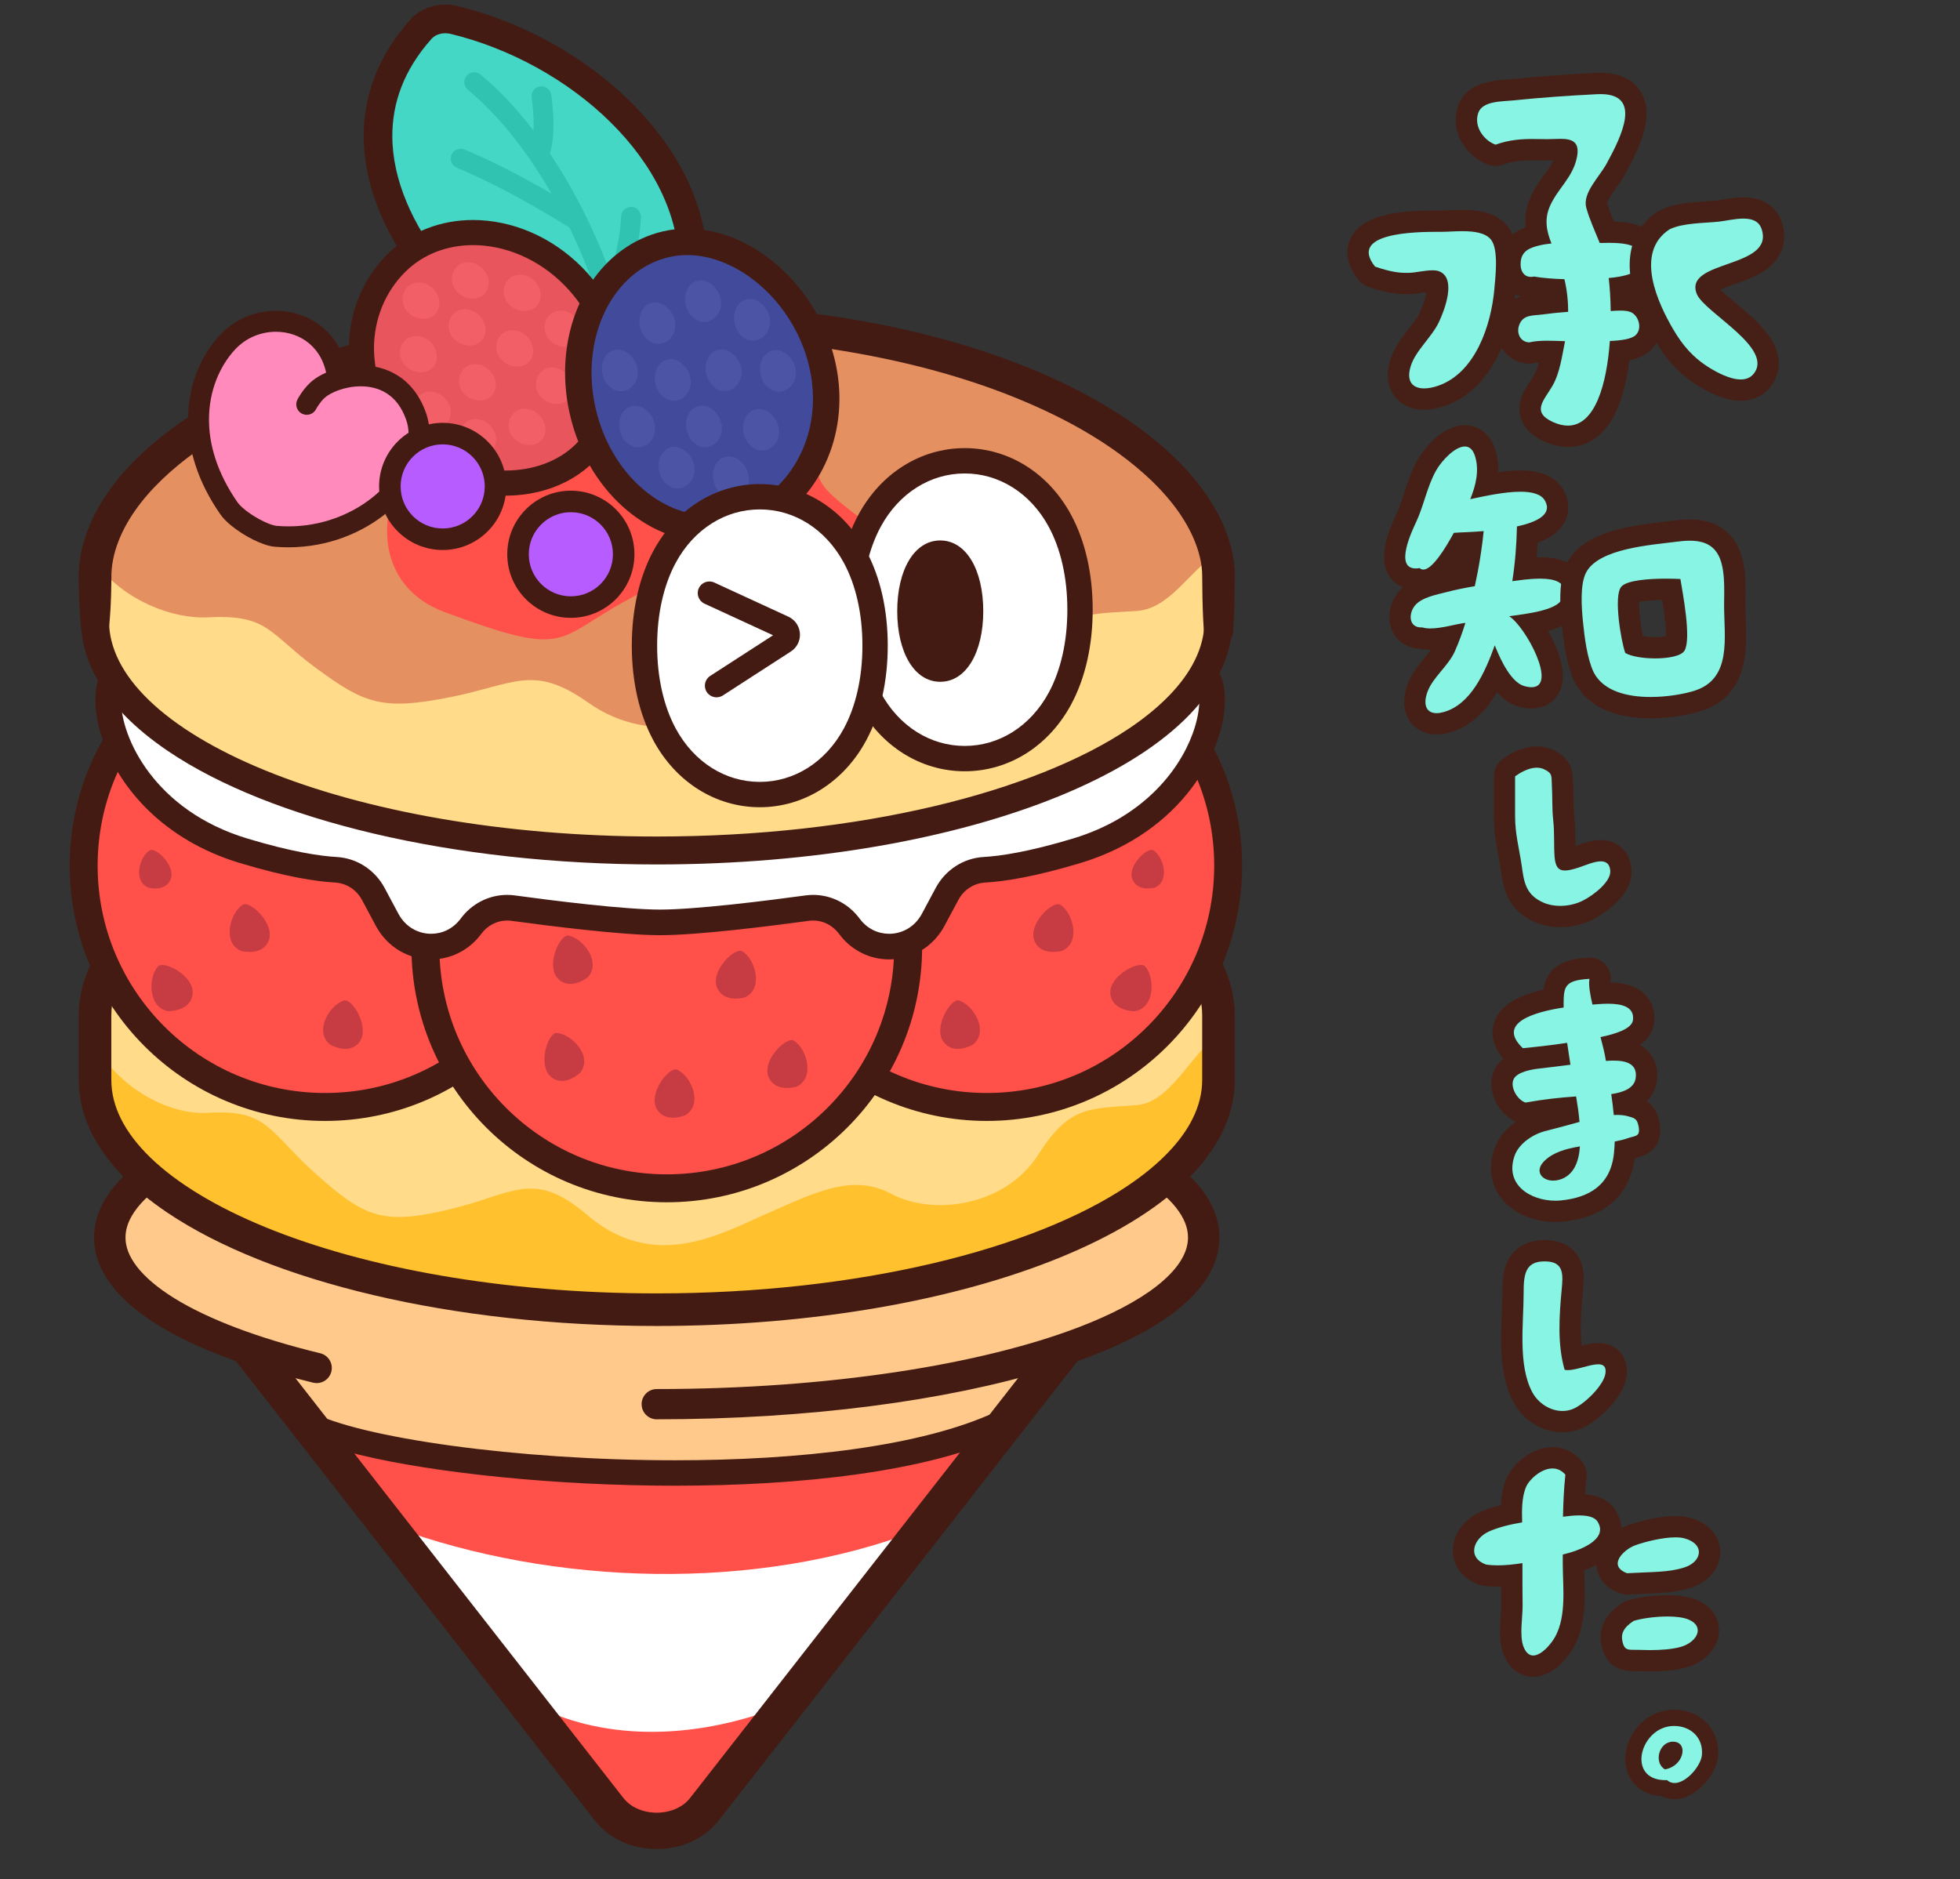 <?xml version="1.0" encoding="utf-8"?>
<!-- Generator: Adobe Illustrator 30.0.0, SVG Export Plug-In . SVG Version: 9.03 Build 0)  -->
<svg version="1.1" id="_x32_" xmlns="http://www.w3.org/2000/svg" xmlns:xlink="http://www.w3.org/1999/xlink" x="0px" y="0px"
	 viewBox="0 0 850 815" style="enable-background:new 0 0 850 815;" xml:space="preserve">
<rect x="0" y="0" width="850" height="815" fill="#333333" stroke="none"/>
<style type="text/css">
	.st0{fill:#947061;}
	.st1{fill:#431B13;}
	.st2{fill:#6B5047;}
	.st3{fill:#FFC98B;}
	.st4{fill:#FF504A;}
	.st5{fill:#FFFFFF;}
	.st6{fill:#45D7C5;}
	.st7{fill:#31C3B1;}
	.st8{fill:#FFC12E;}
	.st9{fill:#FFDB8A;}
	.st10{fill:#E59061;}
	.st11{fill:#C73C43;}
	.st12{fill:#48A30C;}
	.st13{fill:#E9555C;}
	.st14{fill:#F35F66;}
	.st15{fill:#FF8ABB;}
	.st16{fill:#00994C;}
	.st17{fill:#424B9B;}
	.st18{fill:#4C55A5;}
	.st19{fill:#B75CFF;}
	.st20{fill:#87F4E4;}
	.st21{fill:#462016;}
</style>
<g>
	<path class="st0" d="M137.327,593.324c-54.52-13.246-89.468-33.675-89.468-56.593c0-39.931,106.089-72.302,236.956-72.302
		c130.87,0,236.958,32.371,236.958,72.302c0,39.932-106.088,72.303-236.958,72.303"/>
	<path class="st1" d="M138.993,586.455c-26.779-6.49-48.58-14.782-63.126-23.811c-7.275-4.496-12.7-9.163-16.1-13.586
		c-3.419-4.459-4.827-8.439-4.84-12.327c0.01-3.4,1.081-6.827,3.617-10.635c2.214-3.311,5.577-6.809,10.075-10.286
		c7.867-6.1,19.163-12.088,33.193-17.46c21.049-8.077,48.212-14.828,79.386-19.514c31.177-4.693,66.38-7.34,103.618-7.34
		c64.837-0.012,123.55,8.057,165.491,20.87c20.957,6.378,37.709,13.993,48.71,21.953c5.505,3.966,9.542,7.992,12.07,11.777
		c2.536,3.808,3.605,7.235,3.617,10.635c-0.012,3.399-1.081,6.826-3.617,10.634c-2.213,3.311-5.575,6.809-10.074,10.286
		c-7.867,6.1-19.164,12.088-33.193,17.46c-21.049,8.077-48.216,14.828-79.387,19.514c-31.18,4.693-66.38,7.34-103.617,7.34
		c-3.907,0-7.071,3.164-7.071,7.069c0,3.904,3.164,7.07,7.071,7.07c66.029-0.014,125.797-8.131,169.617-21.486
		c21.922-6.707,39.872-14.669,52.854-24.013c6.485-4.683,11.758-9.737,15.541-15.367c3.777-5.604,6.023-11.926,6.014-18.508
		c0.008-6.583-2.237-12.905-6.014-18.509c-3.309-4.927-7.763-9.409-13.164-13.594c-9.462-7.307-21.869-13.747-36.783-19.476
		c-22.363-8.572-50.391-15.483-82.346-20.295c-31.95-4.807-67.811-7.497-105.719-7.497c-66.03,0.012-125.797,8.129-169.618,21.484
		c-21.922,6.707-39.872,14.669-52.853,24.012c-6.485,4.683-11.759,9.737-15.542,15.366c-3.776,5.604-6.025,11.926-6.014,18.509
		c-0.011,7.571,2.948,14.738,7.787,20.969c7.298,9.382,18.723,17.266,33.438,24.317c14.734,7.024,32.84,13.117,53.644,18.175
		c3.791,0.92,7.615-1.406,8.535-5.199c0.921-3.794-1.405-7.617-5.196-8.537L138.993,586.455z"/>
	<path class="st2" d="M165.546,584.191c-44.09-9.053-72.351-23.015-72.351-38.678c0-27.292,85.791-49.415,191.619-49.415
		c105.83,0,191.622,22.123,191.622,49.415c0,27.291-85.792,49.414-191.622,49.414"/>
	<path class="st1" d="M166.603,579.042c-21.733-4.452-39.464-10.145-51.332-16.37c-5.931-3.094-10.368-6.329-13.094-9.328
		c-1.37-1.497-2.312-2.918-2.894-4.211c-0.586-1.301-0.832-2.459-0.835-3.622c0.009-1.997,0.738-4.125,2.756-6.693
		c1.755-2.221,4.49-4.635,8.156-7.029c6.416-4.204,15.63-8.33,27.036-12.02c17.116-5.553,39.162-10.178,64.438-13.391
		c25.281-3.215,53.806-5.029,83.98-5.027c52.537-0.008,100.116,5.512,134.184,14.306c17.018,4.378,30.665,9.617,39.641,15.106
		c4.49,2.73,7.781,5.517,9.784,8.056c2.019,2.568,2.746,4.696,2.756,6.693c-0.009,1.995-0.737,4.123-2.756,6.692
		c-1.755,2.22-4.489,4.635-8.156,7.029c-6.417,4.204-15.63,8.33-27.036,12.021c-17.118,5.551-39.162,10.176-64.438,13.389
		c-25.281,3.216-53.806,5.029-83.979,5.027c-2.904,0-5.256,2.354-5.256,5.256c0,2.902,2.353,5.256,5.256,5.256
		c53.291-0.009,101.521-5.551,136.81-14.641c17.657-4.566,32.07-9.974,42.488-16.31c5.206-3.181,9.444-6.601,12.546-10.495
		c3.087-3.865,5.04-8.4,5.032-13.225c0.009-4.827-1.945-9.361-5.032-13.226c-2.71-3.41-6.301-6.45-10.639-9.292
		c-7.595-4.959-17.548-9.328-29.546-13.222c-17.989-5.829-40.58-10.539-66.352-13.819c-25.77-3.278-54.712-5.111-85.306-5.112
		c-53.292,0.007-101.522,5.549-136.81,14.639c-17.657,4.566-32.07,9.975-42.488,16.31c-5.206,3.183-9.444,6.601-12.546,10.497
		c-3.087,3.865-5.04,8.399-5.031,13.226c-0.003,2.751,0.633,5.456,1.766,7.953c1.998,4.385,5.39,8.158,9.755,11.597
		c6.568,5.147,15.471,9.628,26.418,13.674c10.947,4.034,23.94,7.588,38.609,10.602c2.841,0.584,5.62-1.246,6.206-4.088
		c0.583-2.843-1.246-5.622-4.088-6.206L166.603,579.042z"/>
	<path class="st3" d="M475.327,567.264L305.494,784.705c-9.794,12.54-31.562,12.54-41.356,0L94.304,567.264H475.327z"/>
	<path class="st4" d="M432.883,618.977l-14.197,18.179l-20.558,26.323l-19.166,24.538l-38.594,49.428l-2.051,2.62l-33.151,42.446
		c-1.566,2.005-3.442,3.686-5.523,5.053c-10.927,7.161-27.608,5.48-35.839-5.053l-34.151-43.717l-26.365-33.756v-0.009
		l-33.425-42.795l-6.947-8.903l-26.669-34.141c30.375,12.812,115.227,22.798,191.749,18.984
		c29.709-1.495,58.166-5.054,81.672-11.352C418.099,624.568,425.895,621.965,432.883,618.977z"/>
	<path class="st5" d="M398.699,663.48l-19.167,24.538l-38.594,49.428l-2.051,2.62c-40.156,15.525-79.161,14.427-108.663-1.271
		l-26.368-33.756v-0.009l-33.423-42.795C239.842,687.731,327.836,690.764,398.699,663.48z"/>
	<path class="st1" d="M130.114,622.284c6.286,3.281,15.023,6.117,25.917,8.752c16.314,3.924,37.381,7.246,60.957,9.608
		c23.57,2.36,49.627,3.751,75.817,3.751c27.105-0.002,54.342-1.489,79.129-4.962c24.79-3.486,47.115-8.913,64.565-17.061
		c2.755-1.291,3.948-4.572,2.658-7.329c-1.29-2.759-4.573-3.95-7.328-2.659c-15.867,7.432-37.318,12.757-61.428,16.127
		c-24.112,3.383-50.896,4.857-77.596,4.856c-34.397,0.001-68.667-2.442-96.979-6.319c-14.152-1.936-26.817-4.232-37.215-6.735
		c-10.382-2.486-18.553-5.248-23.375-7.794c-2.699-1.415-6.031-0.374-7.443,2.323c-1.415,2.696-0.376,6.029,2.323,7.444
		L130.114,622.284z"/>
	<path class="st1" d="M458.102,576.493L299.272,779.848c-1.568,2.01-3.664,3.583-6.17,4.685c-2.496,1.099-5.39,1.688-8.291,1.685
		c-2.906,0.003-5.797-0.587-8.293-1.685c-2.503-1.102-4.593-2.675-6.159-4.68l-0.003-0.006L111.554,576.527
		c-2.684-3.435-7.645-4.044-11.078-1.36c-3.433,2.683-4.043,7.642-1.358,11.076l158.8,203.32l-0.003-0.007
		c3.32,4.264,7.62,7.394,12.258,9.426c4.647,2.036,9.649,3.015,14.638,3.017c4.987-0.003,9.986-0.981,14.633-3.016
		c4.638-2.031,8.939-5.162,12.269-9.422l158.829-203.355c2.681-3.435,2.071-8.394-1.362-11.075
		c-3.436-2.683-8.393-2.073-11.074,1.362L458.102,576.493z"/>
	<path class="st6" d="M275.932,173.191c-55.206-3.595-152.907-93.839-93.444-160.446c3.394-3.799,8.968-5.401,14.425-4.078
		C271.786,26.808,338.331,105.179,275.932,173.191z"/>
	<path class="st1" d="M275.932,173.191l0.402-6.196c-9.556-0.604-21.268-4.293-33.222-10.493
		c-17.953-9.269-36.469-24.099-50.24-41.448c-6.893-8.669-12.608-17.959-16.567-27.445c-3.961-9.49-6.165-19.153-6.165-28.673
		c0.004-7.164,1.235-14.257,3.951-21.273c2.72-7.012,6.937-13.967,13.025-20.784c1.297-1.468,3.466-2.465,5.99-2.465
		c0.767,0.001,1.542,0.09,2.333,0.282l0.011,0.003c25.889,6.255,50.942,20.172,69.244,38.248c9.16,9.03,16.63,19.081,21.777,29.658
		c5.149,10.584,7.985,21.667,7.985,32.945c-0.003,8.696-1.678,17.531-5.387,26.468c-3.708,8.936-9.467,17.98-17.713,26.974
		L275.932,173.191l0.402-6.196L275.932,173.191l4.574,4.195c9.106-9.926,15.715-20.2,20.034-30.605
		c4.321-10.4,6.336-20.925,6.333-31.229c0-13.378-3.376-26.346-9.237-38.379c-8.802-18.06-23.13-34.084-40.449-46.923
		c-17.332-12.833-37.691-22.494-58.814-27.618l0.011,0.003c-1.766-0.432-3.542-0.636-5.277-0.635
		c-5.741,0-11.344,2.246-15.251,6.611c-6.993,7.822-12.054,16.084-15.34,24.567c-3.291,8.479-4.794,17.161-4.791,25.759
		c0.006,15.268,4.688,30.206,12.199,44.012c11.291,20.714,28.946,39.04,48.041,52.658c9.557,6.802,19.481,12.42,29.236,16.514
		c9.758,4.088,19.339,6.671,28.326,7.264l2.966,0.194l2.013-2.193L275.932,173.191z"/>
	<path class="st7" d="M202.88,38.916c18.087,14.921,33.104,37.388,43.655,58.93c5.283,10.767,9.465,21.299,12.412,30.498
		c2.951,9.183,4.656,17.095,5.032,22.315c0.174,2.368,2.234,4.146,4.605,3.972c2.368-0.176,4.146-2.238,3.972-4.606
		c-0.482-6.335-2.338-14.662-5.422-24.304c-4.632-14.44-12.049-31.72-21.928-48.445c-9.889-16.719-22.221-32.886-36.847-44.985
		c-1.833-1.512-4.54-1.255-6.053,0.576c-1.512,1.829-1.255,4.538,0.577,6.051L202.88,38.916z"/>
	<path class="st7" d="M230.55,42.399l0.032,0.215c0.163,1.08,0.847,6.107,0.844,11.458c0.018,3.873-0.408,7.956-1.352,10.472
		c-0.817,2.229,0.334,4.698,2.566,5.513c2.229,0.814,4.697-0.335,5.514-2.566c1.515-4.231,1.852-8.997,1.87-13.419
		c-0.006-6.912-0.968-12.894-0.983-13.023c-0.376-2.344-2.578-3.943-4.921-3.568c-2.344,0.372-3.943,2.576-3.567,4.92L230.55,42.399
		z"/>
	<path class="st7" d="M198.112,72.768c12.428,5.19,24.316,11.517,33.272,16.632c4.478,2.557,8.224,4.809,10.957,6.471
		c1.368,0.83,2.479,1.514,3.32,2.023c0.421,0.254,0.773,0.466,1.074,0.64l0.43,0.244l0.535,0.266
		c2.17,0.958,4.706-0.026,5.665-2.197c0.959-2.173-0.027-4.709-2.195-5.666l-1.018,2.299l1.145-2.239l-0.131-0.061l-1.014,2.299
		l1.145-2.239l-0.245,0.477l0.251-0.474l-0.006-0.003l-0.245,0.477l0.251-0.474c-0.082-0.04-0.74-0.426-1.604-0.957
		c-3.116-1.895-9.707-5.973-18.228-10.703c-8.527-4.735-19.01-10.137-30.046-14.747c-2.193-0.914-4.709,0.12-5.621,2.312
		c-0.914,2.191,0.118,4.706,2.312,5.62L198.112,72.768z"/>
	<path class="st7" d="M269.362,93.876c-0.234,7.105-2.167,16.101-4.067,23.177c-0.95,3.548-1.885,6.632-2.578,8.818
		c-0.349,1.094-0.637,1.962-0.834,2.554c-0.098,0.296-0.177,0.523-0.228,0.673l-0.074,0.216c-0.79,2.239,0.388,4.693,2.628,5.482
		c2.238,0.787,4.692-0.389,5.482-2.628c0.024-0.071,1.926-5.485,3.907-12.894c1.977-7.426,4.057-16.789,4.357-25.102
		c0.08-2.371-1.776-4.36-4.146-4.442c-2.373-0.083-4.363,1.774-4.443,4.146L269.362,93.876z"/>
	<path class="st7" d="M230.603,119.475l0.745-1.701l-0.852,1.65L230.603,119.475l0.745-1.701l-0.852,1.65
		c0-0.001,0.27,0.152,0.619,0.375c1.367,0.863,4.155,2.782,7.435,5.096c4.939,3.483,11.098,7.919,16.011,11.479
		c2.46,1.779,4.608,3.341,6.141,4.458c1.533,1.117,2.448,1.784,2.451,1.785c1.915,1.401,4.602,0.983,6.005-0.932
		c1.401-1.916,0.983-4.605-0.932-6.005c-0.009-0.006-7.698-5.625-15.727-11.394c-4.014-2.887-8.113-5.809-11.392-8.098
		c-1.643-1.145-3.075-2.129-4.215-2.886c-0.571-0.379-1.065-0.698-1.501-0.966c-0.455-0.276-0.748-0.466-1.334-0.732
		c-2.175-0.954-4.712,0.035-5.662,2.211c-0.953,2.174,0.035,4.709,2.21,5.662L230.603,119.475z"/>
	<path class="st3" d="M425.91,594.08c0,19.328-63.165,34.999-141.081,34.999c-77.915,0-141.077-15.671-141.077-34.999
		c0-19.327,63.162-23.959,141.077-23.959C362.745,570.121,425.91,574.753,425.91,594.08z"/>
	<path class="st3" d="M284.815,609.034c130.87,0,236.958-32.37,236.958-72.303c0-11.775-9.222-22.891-25.586-32.714l-5.63,9.061
		c-4.827,7.397-11.552,13.58-19.794,16.75c-47.828,18.387-126.667,30.912-185.948,29.531
		c-76.906-1.789-144.904-11.677-185.961-29.537c-7.921-3.445-14.737-9.053-19.478-16.275l-5.931-9.531
		c-16.365,9.824-25.587,20.94-25.587,32.715c0,22.919,34.948,43.347,89.468,56.593"/>
	<path class="st1" d="M284.815,615.597c65.988-0.011,125.716-8.126,169.469-21.463c21.89-6.694,39.796-14.646,52.705-23.937
		c6.449-4.66,11.678-9.674,15.42-15.239c3.732-5.541,5.937-11.759,5.926-18.228c0.011-7.648-3.054-14.875-8.081-21.171
		c-5.043-6.332-12.045-11.972-20.69-17.171l-5.544-3.325l-9.038,14.549l5.576,3.464l-5.499-3.589
		c-4.227,6.485-9.983,11.66-16.655,14.212c-22.09,8.5-51.47,15.852-82.414,21.017c-30.949,5.172-63.512,8.182-92.078,8.179
		c-3.031,0-6.02-0.035-8.953-0.1c-38.209-0.888-74.178-3.793-105.565-8.666c-31.378-4.863-58.198-11.735-77.924-20.328
		c-6.795-2.957-12.599-7.75-16.609-13.859l-5.484,3.604l5.57-3.469l-9.346-15.016l-5.535,3.325
		c-8.645,5.2-15.648,10.838-20.691,17.172c-5.025,6.296-8.092,13.523-8.08,21.171c-0.012,7.439,2.894,14.492,7.68,20.66
		c7.219,9.286,18.581,17.142,33.258,24.172c14.688,7.003,32.766,13.088,53.543,18.139c3.522,0.855,7.071-1.305,7.929-4.827
		c0.855-3.523-1.305-7.073-4.827-7.928c-26.818-6.501-48.657-14.802-63.277-23.873c-7.311-4.519-12.78-9.217-16.237-13.706
		c-3.469-4.522-4.932-8.619-4.943-12.636c0.011-4.128,1.557-8.348,5.233-13.007c3.661-4.625,9.45-9.458,17.169-14.082l-3.376-5.626
		l-5.574,3.466l5.961,9.58l0.056,0.087c5.472,8.334,13.301,14.758,22.346,18.692c21.33,9.266,49.035,16.267,81.147,21.262
		c32.103,4.983,68.587,7.917,107.278,8.818c3.034,0.067,6.118,0.103,9.252,0.103c29.478-0.003,62.632-3.08,94.241-8.36
		c31.615-5.287,61.637-12.752,84.963-21.71c9.817-3.788,17.509-10.982,22.937-19.289l5.706-9.186l-5.573-3.463l-3.38,5.627
		c7.719,4.625,13.508,9.455,17.169,14.08c3.676,4.66,5.221,8.879,5.233,13.007c-0.011,3.514-1.121,7.042-3.702,10.915
		c-2.252,3.369-5.656,6.902-10.187,10.405c-7.923,6.143-19.262,12.146-33.32,17.531c-21.093,8.096-48.292,14.852-79.493,19.544
		c-31.207,4.695-66.43,7.344-103.691,7.344c-3.626,0-6.565,2.939-6.565,6.564c0,3.625,2.939,6.565,6.565,6.565V615.597z"/>
	<path class="st8" d="M528.427,440.475v27.921c0,55.033-109.069,99.657-243.612,99.657c-134.534,0-243.603-44.624-243.603-99.657
		v-27.921c0-1.918,0.131-3.827,0.394-5.715c7.24-52.388,113.361-93.942,243.209-93.942c126.646,0,230.716,39.524,242.492,90.075
		C528.053,434.043,528.427,437.244,528.427,440.475z"/>
	<path class="st9" d="M527.307,449.536c-11.592,8.995-20.016,28.641-34.314,29.786c-20.762,1.671-29.073,0.002-42.906,21.721
		c-13.845,21.72-44.948,26.725-63.68,16.707c-17.095-9.144-34.044,0.061-53.948,8.688c-19.542,8.472-48.446,25.532-77.632,0.665
		c-23.532-20.048-31.76-9.356-59.438-2.67c-29.772,7.19-37.375,3.339-58.137-15.04c-20.761-18.381-20.761-28.397-47.066-26.729
		c-15.166,0.962-36.312-8.629-48.58-28.458c7.24-63.231,113.361-113.386,243.209-113.386
		C411.46,340.819,515.531,388.522,527.307,449.536z"/>
	<path class="st1" d="M528.427,440.475h-7.071v27.921c-0.006,5.703-1.391,11.285-4.203,16.919
		c-4.898,9.839-14.369,19.768-27.945,28.891c-20.33,13.707-49.648,25.518-84.755,33.762c-35.108,8.26-76.008,13.019-119.638,13.017
		c-66.477,0.016-126.644-11.079-169.576-28.666c-21.464-8.766-38.577-19.174-49.971-30.215c-5.703-5.516-9.977-11.164-12.786-16.789
		c-2.812-5.633-4.197-11.215-4.202-16.919v-27.921c0-1.599,0.106-3.181,0.325-4.74v-0.009c0.755-5.443,2.797-10.857,6.195-16.295
		c5.925-9.505,16.115-18.973,30.007-27.609c20.816-12.977,49.793-24.052,84.061-31.774c34.272-7.735,73.834-12.164,115.947-12.163
		c62.579-0.012,119.557,9.805,161.845,25.634c21.138,7.896,38.582,17.304,51.158,27.471c6.289,5.077,11.358,10.334,15.127,15.621
		c3.77,5.291,6.244,10.59,7.475,15.883l0.007,0.025c0.621,2.62,0.929,5.267,0.929,7.955H528.427h7.067
		c0-3.775-0.438-7.529-1.308-11.212l0.006,0.026c-1.713-7.346-5.07-14.34-9.737-20.885c-8.186-11.458-20.336-21.636-35.581-30.66
		c-22.881-13.514-52.845-24.435-87.635-32.071c-34.785-7.624-74.385-11.921-116.424-11.923
		c-65.69,0.013-125.394,10.465-170.141,27.804c-22.378,8.69-41.042,19.088-54.904,31.085c-6.922,6.004-12.653,12.423-16.953,19.293
		c-4.301,6.864-7.159,14.206-8.213,21.861v-0.009c-0.308,2.218-0.462,4.453-0.462,6.692v27.921
		c-0.006,8.053,2.019,15.905,5.698,23.245c6.461,12.864,17.781,24.237,32.692,34.29c22.396,15.059,53.099,27.241,89.411,35.797
		c36.307,8.539,78.211,13.391,122.873,13.393c68.062-0.018,129.697-11.232,174.933-29.718c22.623-9.268,41.186-20.335,54.445-33.139
		c6.624-6.407,11.925-13.275,15.603-20.624c3.68-7.34,5.703-15.192,5.698-23.245v-27.921H528.427z"/>
	<path class="st4" d="M245.64,375.444c0,57.814-46.866,104.68-104.677,104.68c-57.814,0-104.68-46.866-104.68-104.68
		c0-57.812,46.866-104.679,104.68-104.679C198.775,270.765,245.64,317.632,245.64,375.444z"/>
	<path class="st1" d="M245.64,375.444h-6.061c-0.003,27.253-11.028,51.869-28.883,69.735
		c-17.867,17.855-42.482,28.882-69.732,28.885c-27.255-0.004-51.871-11.03-69.738-28.885c-17.855-17.866-28.88-42.483-28.883-69.735
		c0.003-27.252,11.028-51.869,28.883-69.735c17.867-17.856,42.483-28.882,69.738-28.885c27.25,0.003,51.865,11.029,69.732,28.885
		c17.855,17.866,28.881,42.483,28.883,69.735H245.64h6.059c-0.006-61.161-49.577-110.733-110.735-110.738
		C79.8,264.711,30.228,314.283,30.223,375.444c0.006,61.161,49.577,110.734,110.741,110.738
		c61.158-0.005,110.73-49.577,110.735-110.738H245.64z"/>
	
		<ellipse transform="matrix(0.923 -0.385 0.385 0.923 -111.585 193.781)" class="st4" cx="427.949" cy="375.444" rx="104.68" ry="104.679"/>
	<path class="st1" d="M532.629,375.444h-6.061c-0.003,27.253-11.028,51.869-28.886,69.735
		c-17.865,17.855-42.482,28.882-69.732,28.885c-27.255-0.004-51.871-11.03-69.739-28.885
		c-17.855-17.866-28.879-42.483-28.882-69.735c0.003-27.252,11.027-51.869,28.882-69.735c17.868-17.856,42.483-28.882,69.739-28.885
		c27.25,0.003,51.867,11.029,69.732,28.885c17.858,17.866,28.883,42.483,28.886,69.735H532.629h6.058
		c-0.006-61.161-49.58-110.733-110.738-110.738c-61.164,0.005-110.735,49.577-110.741,110.738
		c0.006,61.161,49.577,110.734,110.741,110.738c61.158-0.005,110.733-49.577,110.738-110.738H532.629z"/>
	<path class="st4" d="M393.839,410.729c0,57.814-46.866,104.68-104.68,104.68c-57.811,0-104.677-46.866-104.677-104.68
		c0-57.812,46.866-104.678,104.677-104.678C346.973,306.051,393.839,352.917,393.839,410.729z"/>
	<path class="st1" d="M393.839,410.729h-6.061c-0.003,27.253-11.028,51.869-28.883,69.735
		c-17.867,17.855-42.483,28.882-69.735,28.885c-27.252-0.003-51.868-11.03-69.735-28.885c-17.855-17.866-28.88-42.483-28.883-69.735
		c0.003-27.252,11.028-51.869,28.883-69.735c17.867-17.855,42.483-28.881,69.735-28.885c27.252,0.004,51.868,11.03,69.735,28.885
		c17.855,17.866,28.88,42.483,28.883,69.735H393.839h6.059c-0.006-61.161-49.577-110.733-110.738-110.738
		c-61.161,0.005-110.732,49.577-110.738,110.738c0.006,61.161,49.577,110.733,110.738,110.738
		c61.161-0.005,110.733-49.577,110.738-110.738H393.839z"/>
	<path class="st5" d="M524.342,295.482c-26.602-22.613-238.048-7.067-238.048-7.067s-211.446-15.546-238.048,7.067
		c-6.138,15.546,8.184,58.653,57.296,73.493c19.637,5.934,32.385,7.833,40.157,8.272c6.79,0.384,12.907,4.348,16.205,10.511
		l5.969,11.164c7.609,14.228,26.799,15.72,36.374,2.826l0.045-0.061c4.294-5.783,11.229-8.761,18.213-7.811
		c16.698,2.273,47.807,6.192,63.789,6.192c15.982,0,47.091-3.919,63.792-6.192c6.982-0.95,13.919,2.028,18.211,7.811l0.044,0.061
		c9.575,12.894,28.765,11.402,36.375-2.826l5.97-11.164c3.297-6.163,9.414-10.127,16.206-10.511
		c7.769-0.438,20.517-2.338,40.156-8.272C516.158,354.135,530.483,311.027,524.342,295.482z"/>
	<path class="st1" d="M524.342,295.482l3.596-4.233c-2.039-1.721-4.422-3.016-7.139-4.157c-4.753-1.972-10.601-3.446-17.458-4.665
		c-20.52-3.614-50.222-4.771-81.337-4.782c-65.125,0.003-136.046,5.226-136.117,5.23l0.408,5.539l0.405-5.539
		c-0.071-0.004-70.995-5.225-136.12-5.228c-23.694,0.003-46.614,0.687-65.221,2.597c-9.315,0.959-17.545,2.217-24.37,3.91
		c-3.415,0.85-6.484,1.807-9.204,2.939c-2.717,1.141-5.1,2.436-7.136,4.159l-1.059,0.9l-0.507,1.286
		c-1.213,3.084-1.723,6.514-1.728,10.231c0.006,5.57,1.181,11.822,3.581,18.382c3.606,9.826,10.001,20.341,19.697,29.701
		c9.687,9.356,22.689,17.522,39.304,22.539c19.96,6.03,33.116,8.029,41.45,8.502c4.806,0.272,9.195,3.071,11.62,7.585l5.97,11.162
		c2.521,4.73,6.167,8.417,10.355,10.873c4.191,2.46,8.911,3.707,13.647,3.708c8.065,0.024,16.279-3.707,21.724-11.057l0.026-0.035
		l0.044-0.061l-0.024,0.031c2.749-3.694,6.884-5.742,11.181-5.744c0.613,0,1.21,0.039,1.802,0.122l0.021,0.003
		c8.385,1.14,20.38,2.694,32.326,3.967c11.963,1.271,23.801,2.27,32.215,2.276c8.411-0.006,20.25-1.005,32.213-2.276
		c11.945-1.273,23.94-2.827,32.328-3.967l0.009-0.002c0.61-0.084,1.214-0.124,1.812-0.124c4.291,0.003,8.426,2.047,11.181,5.746
		l-0.024-0.032l0.044,0.061l0.024,0.031c5.443,7.359,13.659,11.087,21.724,11.063c4.735-0.002,9.456-1.25,13.644-3.712
		c4.191-2.455,7.834-6.141,10.361-10.866l5.97-11.169c2.424-4.512,6.812-7.311,11.622-7.583c8.332-0.473,21.488-2.472,41.45-8.502
		c22.156-6.685,37.854-18.979,47.91-32.214c5.035-6.619,8.678-13.47,11.081-20.023c2.401-6.56,3.576-12.812,3.582-18.383
		c-0.006-3.724-0.524-7.149-1.714-10.211l-0.514-1.31l-1.06-0.9L524.342,295.482l-5.173,2.022c0.545,1.374,0.956,3.52,0.95,6.165
		c0.006,3.977-0.885,9.073-2.904,14.561c-3.019,8.244-8.527,17.377-16.979,25.53c-8.456,8.157-19.839,15.374-34.794,19.898
		c-19.318,5.838-31.656,7.638-38.863,8.043c-8.776,0.494-16.621,5.623-20.792,13.436l-5.97,11.165
		c-1.583,2.945-3.735,5.082-6.192,6.531c-2.46,1.444-5.238,2.181-8.02,2.179c-4.766-0.024-9.436-2.068-12.807-6.577l0.024,0.031
		l-0.044-0.061l-0.024-0.032c-4.786-6.453-12.241-10.233-20.099-10.231c-1.11,0-2.223,0.079-3.33,0.231l0.009-0.002
		c-8.314,1.133-20.223,2.675-32.003,3.93c-11.762,1.256-23.47,2.216-31.038,2.21c-7.571,0.006-19.279-0.955-31.038-2.21
		c-11.779-1.255-23.688-2.797-32.002-3.93l0.02,0.004c-1.135-0.16-2.255-0.231-3.344-0.231c-7.864-0.003-15.319,3.781-20.099,10.229
		l-0.024,0.031l-0.044,0.061l0.027-0.035c-3.38,4.512-8.053,6.556-12.813,6.579c-2.787,0.001-5.567-0.734-8.023-2.177
		c-2.457-1.449-4.603-3.583-6.186-6.532l-5.969-11.163c-4.17-7.815-12.016-12.944-20.789-13.438
		c-7.212-0.404-19.548-2.205-38.863-8.043c-19.939-6.037-33.556-16.847-42.29-28.309c-4.359-5.73-7.482-11.627-9.494-17.12
		c-2.015-5.487-2.907-10.582-2.901-14.56c-0.006-2.654,0.403-4.788,0.947-6.143l-5.162-2.044l3.596,4.23
		c0.763-0.659,2.202-1.533,4.217-2.367c3.528-1.479,8.749-2.86,15.115-3.981c19.166-3.402,48.618-4.618,79.404-4.608
		c32.275-0.002,66.13,1.298,91.894,2.598c12.88,0.65,23.743,1.299,31.379,1.788c3.818,0.242,6.83,0.445,8.887,0.587
		c2.054,0.142,3.143,0.223,3.146,0.223l0.405,0.029l0.408-0.029c0.003,0,1.092-0.081,3.146-0.223
		c14.382-0.994,75.667-4.978,132.158-4.975c23.467-0.003,46.116,0.691,64.085,2.539c8.977,0.921,16.787,2.139,22.831,3.641
		c3.016,0.749,5.591,1.57,7.603,2.41c2.015,0.835,3.457,1.709,4.22,2.368L524.342,295.482l-5.173,2.022L524.342,295.482z"/>
	<path class="st9" d="M528.427,249.892v19.334c0,55.033-109.069,99.655-243.612,99.655c-134.534,0-243.603-44.622-243.603-99.655
		v-19.334c0-1.92,0.131-3.827,0.394-5.716c7.24-52.388,100.373-105.391,243.209-105.391c139.31,0,230.716,50.973,242.492,101.523
		C528.053,243.458,528.427,246.661,528.427,249.892z"/>
	<path class="st10" d="M527.307,240.308c-11.592,7.453-20.016,23.729-34.314,24.679c-20.762,1.384-29.073,0.001-42.906,17.995
		c-13.845,17.995-44.948,22.141-63.68,13.842c-17.095-7.577-34.044,0.05-53.948,7.198c-19.542,7.019-48.446,21.153-77.632,0.551
		c-23.532-16.61-31.76-7.752-59.438-2.212c-29.772,5.957-37.375,2.767-58.137-12.461c-20.761-15.228-20.761-23.529-47.066-22.145
		c-15.166,0.797-36.312-7.15-48.58-23.579c7.24-52.388,100.373-105.391,243.209-105.391
		C424.125,138.785,515.531,189.758,527.307,240.308z"/>
	<path class="st1" d="M35.242,273.041c-0.723-6.486-0.992-12.97-1.083-19.456l-0.026-2.432c-0.006-0.771-0.024-1.634,0.008-2.629
		c0.054-1.889,0.21-3.804,0.494-5.659c0.53-3.665,1.412-7.258,2.587-10.708c4.786-13.854,13.641-25.236,23.517-34.695
		c9.944-9.495,21.149-17.212,32.79-23.859c11.676-6.615,23.854-12.112,36.279-16.799c24.879-9.332,50.704-15.467,76.74-19.427
		c26.051-3.957,52.359-5.679,78.614-5.669c26.258,0.017,52.563,1.823,78.612,5.839c26.024,4.062,51.838,10.279,76.667,19.76
		c12.397,4.758,24.553,10.317,36.182,17.01c11.61,6.702,22.751,14.507,32.654,24.036c9.8,9.526,18.624,20.917,23.336,34.802
		c1.134,3.446,2.054,7.02,2.522,10.841c0.231,1.885,0.349,3.782,0.358,5.678l-0.053,4.896c-0.045,6.485-0.246,12.97-0.687,19.455
		c-0.237,3.496-3.262,6.137-6.757,5.9c-3.205-0.218-5.691-2.781-5.898-5.9c-0.44-6.485-0.642-12.97-0.687-19.455l-0.056-4.833
		c-0.006-1.347-0.089-2.691-0.252-4.025c-0.313-2.62-1.009-5.363-1.9-8.071c-3.634-10.813-11.016-20.663-19.753-29.115
		c-17.755-16.941-40.548-28.93-64.065-38.004c-23.665-9.039-48.571-15.057-73.778-18.987c-25.237-3.891-50.841-5.652-76.454-5.666
		c-25.619-0.007-51.232,1.678-76.48,5.515c-25.231,3.836-50.154,9.781-73.873,18.684c-11.839,4.466-23.369,9.683-34.27,15.863
		c-10.864,6.197-21.167,13.342-29.999,21.783c-8.798,8.392-16.189,18.212-19.882,29.006c-0.918,2.689-1.581,5.424-1.98,8.178
		c-0.207,1.35-0.313,2.674-0.355,4.025l-0.05,4.664c-0.092,6.486-0.361,12.97-1.086,19.456c-0.366,3.296-3.338,5.669-6.632,5.301
		C37.702,278.026,35.547,275.769,35.242,273.041z"/>
	<path class="st1" d="M522.364,269.225c-0.003,5.872-1.435,11.615-4.309,17.371c-5.007,10.055-14.615,20.086-28.282,29.274
		c-20.478,13.806-49.896,25.641-85.087,33.908c-35.196,8.281-76.166,13.044-119.871,13.043
		c-66.59,0.014-126.862-11.09-169.959-28.74c-21.545-8.801-38.762-19.256-50.289-30.423c-5.772-5.579-10.117-11.313-12.987-17.061
		c-2.874-5.756-4.306-11.499-4.309-17.371c0-3.348-2.714-6.059-6.059-6.059c-3.347,0-6.059,2.711-6.059,6.059
		c-0.006,7.885,1.972,15.575,5.588,22.792c6.348,12.65,17.539,23.917,32.355,33.906c22.247,14.961,52.853,27.117,89.076,35.651
		c36.22,8.519,78.054,13.363,122.642,13.365c67.951-0.015,129.478-11.221,174.551-29.642c22.541-9.231,40.999-20.252,54.126-32.929
		c6.559-6.345,11.785-13.123,15.401-20.351c3.617-7.217,5.594-14.906,5.591-22.792c0-3.348-2.713-6.059-6.058-6.059
		c-3.348,0-6.058,2.711-6.058,6.059H522.364z"/>
	<path class="st11" d="M73.188,438.612c-9.137-1.257-9.039-15.066-4.475-19.668c3.149-2.194,15.662,4.673,14.839,12.165
		C82.733,438.602,73.188,438.612,73.188,438.612"/>
	<path class="st11" d="M104.507,412.425c-8.456-3.685-4.62-16.952,1.015-20.146c3.628-1.259,13.813,8.741,10.992,15.731
		C113.697,414.999,104.507,412.425,104.507,412.425"/>
	<path class="st11" d="M143.098,453.022c-7.162-5.814,0.086-17.569,6.376-19.137c3.829-0.242,10.965,12.12,6.378,18.1
		C151.26,457.965,143.098,453.022,143.098,453.022"/>
	<path class="st11" d="M64.324,384.994c-6.843-2.943-3.794-13.672,0.746-16.274c2.924-1.03,11.187,7.007,8.935,12.663
		C71.755,387.038,64.324,384.994,64.324,384.994"/>
	<path class="st11" d="M491.907,438.612c9.139-1.257,9.042-15.066,4.478-19.668c-3.149-2.194-15.662,4.673-14.839,12.165
		C482.365,438.602,491.907,438.612,491.907,438.612"/>
	<path class="st11" d="M460.59,412.425c8.457-3.685,4.621-16.952-1.018-20.146c-3.625-1.259-13.81,8.741-10.989,15.731
		C451.401,414.999,460.59,412.425,460.59,412.425"/>
	<path class="st11" d="M297.384,483.616c7.817-4.901,2.049-17.448-4.001-19.768c-3.774-0.705-12.357,10.697-8.53,17.19
		C288.683,487.53,297.384,483.616,297.384,483.616"/>
	<path class="st11" d="M422,453.022c7.159-5.814-0.086-17.569-6.376-19.137c-3.829-0.242-10.965,12.12-6.378,18.1
		C413.838,457.965,422,453.022,422,453.022"/>
	<path class="st11" d="M251.673,465.207c5.641-7.297-4.105-17.084-10.584-17.171c-3.785,0.641-7.902,14.306-2.068,19.078
		C244.854,471.886,251.673,465.207,251.673,465.207"/>
	<path class="st11" d="M345.387,471.348c8.393-3.826,4.333-17.027-1.359-20.124c-3.646-1.197-13.658,8.972-10.722,15.914
		C336.245,474.081,345.387,471.348,345.387,471.348"/>
	<path class="st11" d="M323.047,432.583c8.394-3.827,4.333-17.027-1.358-20.124c-3.646-1.197-13.659,8.972-10.723,15.914
		C313.905,435.314,323.047,432.583,323.047,432.583"/>
	<path class="st11" d="M254.753,424.014c6.443-6.602-2.113-17.441-8.539-18.273c-3.836,0.203-9.495,13.304-4.247,18.714
		C247.215,429.865,254.753,424.014,254.753,424.014"/>
	<path class="st11" d="M500.774,384.994c6.843-2.943,3.794-13.672-0.746-16.274c-2.924-1.03-11.187,7.007-8.935,12.663
		C493.343,387.038,500.774,384.994,500.774,384.994"/>
	<path class="st4" d="M275.439,153.737c42.856,0,94.892,6.122,85.711,29.08c-9.184,22.959-10.714,24.49,9.18,39.796
		c19.898,15.305,9.184,52.039-29.078,36.733c-38.265-15.305-39.795-15.305-70.406,1.53c-30.612,16.836-24.489,24.49-78.058,4.593
		C139.217,245.57,174.42,153.737,275.439,153.737z"/>
	<path class="st12" d="M225.307,111.051c0.391-1.739,2.821-2.673,5.429-2.088c2.607,0.584,4.407,2.468,4.016,4.207
		c-0.39,1.739-2.82,2.675-5.428,2.088C226.717,114.674,224.92,112.79,225.307,111.051z"/>
	<path class="st13" d="M253.469,196.584c-19.827,19.547-57.751,16.577-80.245-6.239c-22.49-22.815-21.038-56.837-1.207-76.384
		c19.826-19.547,54.135-16.899,76.628,5.917S273.298,177.037,253.469,196.584z"/>
	<path class="st14" d="M250.178,148.599c-2.877,2.836-8.379,2.405-11.641-0.905c-3.262-3.309-3.051-8.244-0.174-11.08
		c2.873-2.835,7.851-2.45,11.113,0.859C252.741,140.782,253.054,145.763,250.178,148.599z"/>
	<path class="st14" d="M232.512,133.021c-2.877,2.835-8.379,2.405-11.641-0.904c-3.265-3.31-3.052-8.245-0.174-11.081
		c2.874-2.835,7.851-2.451,11.113,0.86C235.075,125.205,235.385,130.186,232.512,133.021z"/>
	<path class="st14" d="M209.985,127.606c-2.876,2.836-8.379,2.406-11.64-0.905c-3.265-3.309-3.051-8.243-0.178-11.079
		c2.877-2.836,7.855-2.451,11.117,0.858C212.546,119.789,212.86,124.771,209.985,127.606z"/>
	<path class="st14" d="M188.594,136.417c-2.877,2.837-8.376,2.405-11.641-0.904c-3.262-3.309-3.052-8.244-0.174-11.08
		c2.876-2.835,7.851-2.452,11.113,0.859C191.156,128.6,191.47,133.582,188.594,136.417z"/>
	<path class="st14" d="M208.604,147.996c-2.877,2.836-8.379,2.405-11.641-0.904c-3.261-3.31-3.051-8.243-0.174-11.079
		c2.874-2.836,7.852-2.452,11.113,0.858C211.167,140.18,211.48,145.161,208.604,147.996z"/>
	<path class="st14" d="M229.247,157.107c-2.874,2.835-8.376,2.406-11.638-0.904c-3.265-3.311-3.054-8.245-0.177-11.081
		c2.876-2.836,7.851-2.451,11.116,0.86C231.81,149.291,232.124,154.273,229.247,157.107z"/>
	<path class="st14" d="M246.443,173.304c-2.877,2.836-8.376,2.405-11.641-0.905c-3.261-3.309-3.051-8.244-0.174-11.08
		c2.877-2.835,7.852-2.45,11.113,0.859C249.005,165.488,249.319,170.469,246.443,173.304z"/>
	<path class="st14" d="M234.569,191.148c-2.874,2.835-8.376,2.405-11.638-0.906c-3.265-3.308-3.054-8.243-0.178-11.079
		c2.877-2.836,7.852-2.451,11.117,0.858C237.132,183.33,237.445,188.313,234.569,191.148z"/>
	<path class="st14" d="M213.069,171.831c-2.876,2.836-8.375,2.405-11.64-0.905c-3.262-3.309-3.051-8.244-0.174-11.08
		c2.876-2.836,7.851-2.45,11.113,0.858C215.633,164.013,215.947,168.995,213.069,171.831z"/>
	<path class="st14" d="M187.502,159.592c-2.877,2.836-8.379,2.405-11.641-0.904c-3.262-3.31-3.051-8.243-0.174-11.079
		c2.876-2.837,7.851-2.452,11.113,0.858C190.064,151.776,190.378,156.757,187.502,159.592z"/>
	<path class="st14" d="M193.513,183.746c-2.877,2.836-8.379,2.405-11.641-0.905c-3.265-3.309-3.051-8.244-0.178-11.08
		c2.877-2.835,7.855-2.45,11.117,0.859C196.073,175.93,196.386,180.911,193.513,183.746z"/>
	<path class="st14" d="M213.208,195.632c-2.876,2.836-8.375,2.405-11.64-0.904c-3.262-3.31-3.052-8.245-0.175-11.081
		c2.877-2.835,7.852-2.45,11.117,0.86C215.772,187.816,216.086,192.796,213.208,195.632z"/>
	<path class="st1" d="M253.469,196.584l-3.827-3.88c-7.616,7.52-18.602,11.379-30.52,11.383
		c-14.795,0.017-30.691-6.038-42.021-17.566c-10.208-10.371-14.899-23.095-14.91-35.476c0-12.457,4.786-24.484,13.647-33.204
		c7.816-7.699,18.172-11.512,29.304-11.525c13.608-0.009,28.226,5.825,39.623,17.388c11.202,11.354,16.826,25.753,16.82,39.172
		c-0.015,11.39-3.979,21.963-11.943,29.829L253.469,196.584l3.823,3.876c10.226-10.077,15.201-23.67,15.186-37.585
		c-0.007-16.436-6.813-33.481-19.957-46.822c-13.387-13.562-30.686-20.625-47.381-20.633c-13.621-0.013-26.942,4.78-36.952,14.662
		c-11.036,10.873-16.894,25.731-16.894,40.964c-0.011,15.145,5.828,30.742,18.049,43.124c13.578,13.749,32.091,20.796,49.778,20.813
		c14.212,0.002,28.105-4.612,38.171-14.52L253.469,196.584z"/>
	<path class="st15" d="M133.023,175.377c0,0,1.829-3.556,4.738-6.203c7.698-7,34.077-12.956,42.648,11.313
		c8.145,23.059-21.751,55.413-60.827,52.127c-5.443-0.458-16.698-6.954-20.312-12.154c-20.513-29.523-14.194-57.414-0.568-72.051
		c14.911-16.016,44.673-10.753,47.722,15.557"/>
	<path class="st1" d="M137.063,177.454l-0.39-0.201l0.387,0.206L137.063,177.454l-0.39-0.201l0.387,0.206
		c0.065-0.166,1.738-3.125,3.759-4.925c1.098-1.023,3.377-2.383,6.174-3.347c2.8-0.984,6.126-1.633,9.453-1.63
		c3.993,0.002,7.917,0.906,11.279,3.061c3.354,2.169,6.328,5.581,8.4,11.382c0.728,2.066,1.083,4.235,1.083,6.504
		c0.003,4.256-1.279,8.887-3.785,13.459c-3.75,6.861-10.244,13.511-18.607,18.371c-8.364,4.867-18.554,7.965-29.733,7.965
		c-1.687,0-3.4-0.071-5.123-0.215c-0.613-0.037-2.039-0.39-3.644-1.047c-2.433-0.974-5.372-2.568-7.887-4.308
		c-2.515-1.71-4.641-3.684-5.428-4.862c-8.944-12.886-12.362-25.137-12.369-35.895c-0.006-12.686,4.804-23.404,11.393-30.464
		l0.006-0.004c4.699-5.059,11.211-7.605,17.642-7.607c5.309,0.002,10.468,1.736,14.452,5.093c3.975,3.373,6.929,8.332,7.784,15.503
		c0.29,2.494,2.545,4.281,5.04,3.991c2.495-0.292,4.283-2.549,3.993-5.042c-1.057-9.222-5.189-16.567-10.966-21.404
		c-5.771-4.852-13.034-7.228-20.303-7.227c-8.802-0.001-17.758,3.482-24.298,10.504l0.006-0.005
		c-8.181,8.774-13.83,21.664-13.837,36.663c-0.006,12.713,4.111,26.872,13.997,41.082c1.281,1.83,2.924,3.421,4.789,4.952
		c2.794,2.281,6.091,4.361,9.355,5.997c1.634,0.816,3.256,1.516,4.833,2.061c1.581,0.54,3.099,0.939,4.685,1.078
		c1.98,0.166,3.942,0.245,5.88,0.245c17.163-0.006,32.326-6.322,43.273-15.48c5.478-4.587,9.921-9.894,13.035-15.576
		c3.11-5.676,4.904-11.752,4.907-17.826c0-3.226-0.515-6.443-1.602-9.528c-2.607-7.426-6.946-12.751-12.07-16.01
		c-5.12-3.277-10.837-4.498-16.18-4.496c-4.481,0.003-8.742,0.84-12.46,2.139c-3.717,1.317-6.879,3.037-9.284,5.202
		c-3.659,3.374-5.574,7.249-5.721,7.486c-1.149,2.231-0.269,4.974,1.962,6.122c2.231,1.147,4.975,0.268,6.124-1.963L137.063,177.454
		z"/>
	<path class="st16" d="M268.889,200.372c-1.255,1.367-3.896,0.834-5.896-1.191c-2.004-2.026-2.607-4.777-1.353-6.146
		c1.255-1.368,3.895-0.836,5.896,1.19C269.54,196.251,270.144,199.003,268.889,200.372z"/>
	<path class="st17" d="M288.709,105.969c27.779-6.564,59.797,17.829,67.77,51.572c7.974,33.743-11.113,64.06-38.892,70.625
		c-27.776,6.564-56.76-15.469-64.733-49.212C244.877,145.21,260.933,112.534,288.709,105.969z"/>
	<path class="st18" d="M266.521,151.784c4.028-0.952,8.671,2.587,9.829,7.48c1.157,4.895-1.61,9.292-5.641,10.245
		c-4.028,0.952-8.234-2.244-9.391-7.138C260.164,157.475,262.49,152.735,266.521,151.784z"/>
	<path class="st18" d="M274.009,176.141c4.028-0.951,8.675,2.587,9.829,7.481c1.157,4.896-1.61,9.292-5.641,10.245
		c-4.028,0.952-8.234-2.244-9.388-7.139C267.652,181.834,269.981,177.095,274.009,176.141z"/>
	<path class="st18" d="M291.116,193.973c4.031-0.951,8.674,2.587,9.832,7.481c1.154,4.896-1.613,9.292-5.644,10.245
		c-4.028,0.952-8.231-2.244-9.388-7.138C284.758,199.665,287.088,194.925,291.116,193.973z"/>
	<path class="st18" d="M314.662,198.131c4.028-0.953,8.673,2.586,9.829,7.481c1.157,4.894-1.613,9.291-5.641,10.243
		c-4.028,0.953-8.234-2.244-9.39-7.137C308.303,203.822,310.632,199.083,314.662,198.131z"/>
	<path class="st18" d="M303.008,176.094c4.028-0.951,8.674,2.588,9.829,7.481c1.157,4.895-1.61,9.292-5.641,10.245
		c-4.028,0.952-8.234-2.244-9.388-7.139C296.65,181.786,298.98,177.045,303.008,176.094z"/>
	<path class="st18" d="M289.5,155.954c4.028-0.952,8.672,2.587,9.829,7.48c1.157,4.896-1.613,9.292-5.642,10.245
		c-4.028,0.952-8.233-2.243-9.39-7.138C283.139,161.645,285.468,156.905,289.5,155.954z"/>
	<path class="st18" d="M282.751,131.298c4.029-0.952,8.673,2.587,9.83,7.48c1.157,4.896-1.61,9.294-5.642,10.246
		c-4.028,0.953-8.233-2.244-9.387-7.139C276.394,136.991,278.723,132.251,282.751,131.298z"/>
	<path class="st18" d="M302.596,121.748c4.031-0.952,8.674,2.586,9.832,7.48c1.155,4.895-1.613,9.293-5.641,10.245
		c-4.032,0.953-8.234-2.244-9.391-7.138C296.239,127.44,298.568,122.701,302.596,121.748z"/>
	<path class="st18" d="M311.523,151.721c4.028-0.952,8.672,2.587,9.829,7.48c1.157,4.895-1.61,9.292-5.641,10.246
		c-4.029,0.951-8.234-2.246-9.388-7.139C305.165,157.412,307.491,152.673,311.523,151.721z"/>
	<path class="st18" d="M327.753,177.537c4.031-0.952,8.675,2.587,9.829,7.482c1.157,4.894-1.61,9.292-5.641,10.243
		c-4.028,0.954-8.231-2.243-9.388-7.138C321.396,183.23,323.725,178.49,327.753,177.537z"/>
	<path class="st18" d="M335.069,151.989c4.028-0.952,8.675,2.587,9.829,7.48c1.157,4.895-1.61,9.294-5.641,10.245
		c-4.028,0.954-8.234-2.243-9.388-7.138C328.712,157.682,331.041,152.942,335.069,151.989z"/>
	<path class="st18" d="M323.852,129.849c4.029-0.951,8.672,2.587,9.83,7.481c1.156,4.894-1.614,9.292-5.642,10.245
		c-4.028,0.952-8.233-2.244-9.39-7.139C317.492,135.542,319.821,130.802,323.852,129.849z"/>
	<path class="st1" d="M288.709,105.969l1.32,5.582c2.613-0.618,5.277-0.918,7.982-0.918c10.879-0.022,22.505,4.956,32.222,13.612
		c9.713,8.635,17.408,20.828,20.662,34.616c1.139,4.819,1.669,9.537,1.669,14.096c0,12.37-3.925,23.574-10.424,32.282
		c-6.508,8.713-15.544,14.896-25.876,17.341c-2.865,0.676-5.745,1.002-8.61,1.002c-10.587,0.006-21.2-4.48-30.081-12.545
		c-8.867-8.053-15.89-19.636-19.138-33.403c-1.287-5.434-1.897-10.82-1.897-16.036c-0.003-12.419,3.461-23.88,9.373-32.697
		c5.934-8.829,14.18-14.995,24.116-17.35L288.709,105.969l-1.32-5.585c-13.022,3.068-23.73,11.238-31.01,22.131
		c-7.299,10.906-11.312,24.548-11.315,39.084c0,6.112,0.716,12.383,2.205,18.677c3.768,15.954,11.918,29.555,22.588,39.254
		c10.652,9.689,23.932,15.523,37.797,15.529c3.738,0,7.506-0.426,11.249-1.31c13.124-3.104,24.444-10.934,32.432-21.646
		c7.997-10.713,12.703-24.338,12.703-39.146c0-5.451-0.637-11.061-1.978-16.736c-3.847-16.239-12.768-30.366-24.201-40.549
		c-11.433-10.16-25.492-16.493-39.849-16.514c-3.555,0-7.118,0.397-10.625,1.228L288.709,105.969z"/>
	<path class="st19" d="M214.896,210.977c0,12.654-10.259,22.91-22.911,22.91c-12.652,0-22.911-10.256-22.911-22.91
		c0-12.653,10.259-22.909,22.911-22.909C204.637,188.068,214.896,198.324,214.896,210.977z"/>
	<path class="st1" d="M214.896,210.977h-4.671c0,5.052-2.033,9.583-5.342,12.899c-3.318,3.307-7.85,5.341-12.898,5.342
		c-5.052-0.002-9.584-2.035-12.901-5.342c-3.309-3.317-5.342-7.848-5.342-12.899c0-5.053,2.033-9.583,5.342-12.9
		c3.315-3.307,7.849-5.341,12.901-5.342c5.049,0.001,9.584,2.034,12.898,5.342c3.309,3.317,5.342,7.847,5.342,12.9H214.896h4.667
		c-0.003-15.234-12.348-27.575-27.578-27.578c-15.233,0.003-27.578,12.344-27.581,27.578c0.003,15.233,12.348,27.574,27.581,27.577
		c15.23-0.003,27.575-12.344,27.578-27.577H214.896z"/>
	<path class="st19" d="M270.475,240.403c0,12.652-10.255,22.909-22.907,22.909c-12.656,0-22.911-10.257-22.911-22.909
		c0-12.652,10.255-22.911,22.911-22.911C260.22,217.492,270.475,227.751,270.475,240.403z"/>
	<path class="st1" d="M270.475,240.403h-4.67c0,5.052-2.033,9.582-5.342,12.898c-3.315,3.307-7.846,5.341-12.895,5.342
		c-5.055-0.001-9.586-2.034-12.901-5.342c-3.309-3.317-5.342-7.847-5.342-12.898c0-5.054,2.033-9.584,5.342-12.899
		c3.315-3.309,7.846-5.342,12.901-5.344c5.049,0.002,9.58,2.035,12.895,5.342c3.309,3.317,5.342,7.848,5.342,12.901H270.475h4.667
		c-0.003-15.232-12.344-27.576-27.574-27.579c-15.237,0.003-27.578,12.347-27.581,27.579c0.003,15.232,12.344,27.574,27.581,27.576
		c15.23-0.003,27.572-12.346,27.574-27.576H270.475z"/>
	<path class="st5" d="M418.375,329.032c-17.066,0-32.51-9.749-41.308-26.079c-5.688-10.558-8.699-23.875-8.699-38.508
		c0-14.632,3.011-27.949,8.699-38.507c8.798-16.33,24.243-26.08,41.308-26.08c17.065,0,32.509,9.75,41.307,26.08
		c5.688,10.558,8.695,23.874,8.695,38.507c0,14.633-3.007,27.949-8.695,38.508C450.884,319.283,435.44,329.032,418.375,329.032z"/>
	<path class="st1" d="M418.375,329.032v-5.496c-7.486-0.005-14.565-2.122-20.822-6.067c-6.251-3.946-11.67-9.737-15.651-17.123
		c-5.162-9.566-8.047-22.018-8.042-35.9c-0.006-13.884,2.88-26.335,8.042-35.9c3.981-7.386,9.4-13.177,15.651-17.123
		c6.256-3.946,13.336-6.064,20.822-6.069c7.482,0.005,14.56,2.123,20.818,6.069c6.251,3.946,11.67,9.737,15.651,17.123
		c5.162,9.564,8.045,22.015,8.038,35.9c0.007,13.883-2.876,26.337-8.038,35.9c-3.981,7.386-9.4,13.177-15.651,17.123
		c-6.257,3.945-13.336,6.062-20.818,6.067V329.032v5.495c9.58,0.004,18.755-2.753,26.687-7.765
		c7.935-5.009,14.638-12.258,19.456-21.202c6.216-11.553,9.347-25.734,9.352-41.114c-0.006-15.382-3.137-29.561-9.352-41.114
		c-4.818-8.944-11.521-16.194-19.456-21.204c-7.932-5.012-17.107-7.769-26.687-7.765c-9.584-0.004-18.759,2.753-26.691,7.765
		c-7.935,5.01-14.638,12.26-19.457,21.204c-6.215,11.552-9.349,25.731-9.355,41.114c0.007,15.381,3.141,29.562,9.355,41.114
		c4.819,8.944,11.522,16.193,19.457,21.202c7.932,5.012,17.107,7.769,26.691,7.765V329.032z"/>
	<path class="st1" d="M426.413,265.062c0,17.775-7.322,30.651-18.655,30.651c-11.329,0-18.652-12.876-18.652-30.651
		c0-17.774,7.323-30.65,18.652-30.65C419.091,234.412,426.413,247.288,426.413,265.062z"/>
	<path class="st5" d="M329.499,344.625c-17.065,0-32.509-9.749-41.308-26.079c-5.688-10.56-8.698-23.875-8.698-38.508
		c0-14.632,3.01-27.948,8.698-38.508c8.799-16.331,24.243-26.079,41.308-26.079c17.066,0,32.506,9.748,41.308,26.079
		c5.688,10.56,8.695,23.875,8.695,38.508c0,14.633-3.007,27.948-8.695,38.508C362.005,334.876,346.565,344.625,329.499,344.625z"/>
	<path class="st1" d="M329.499,344.625v-5.496c-7.485-0.005-14.564-2.122-20.822-6.067c-6.25-3.947-11.669-9.737-15.651-17.123
		c-5.162-9.566-8.046-22.018-8.041-35.9c-0.006-13.883,2.879-26.335,8.041-35.902c3.982-7.385,9.401-13.176,15.651-17.123
		c6.257-3.945,13.337-6.062,20.822-6.067c7.482,0.005,14.561,2.122,20.818,6.067c6.251,3.947,11.667,9.738,15.651,17.125
		c5.162,9.564,8.045,22.015,8.039,35.9c0.006,13.883-2.877,26.335-8.039,35.9c-3.983,7.386-9.4,13.177-15.651,17.123
		c-6.257,3.945-13.336,6.062-20.818,6.067V344.625v5.495c9.58,0.004,18.755-2.752,26.684-7.765
		c7.938-5.009,14.641-12.258,19.46-21.202c6.215-11.555,9.346-25.735,9.352-41.115c-0.007-15.382-3.138-29.561-9.352-41.116
		c-4.819-8.943-11.522-16.193-19.46-21.202c-7.929-5.012-17.104-7.769-26.684-7.765c-9.583-0.004-18.758,2.753-26.69,7.765
		c-7.936,5.009-14.639,12.259-19.457,21.202c-6.216,11.554-9.35,25.733-9.355,41.116c0.006,15.382,3.14,29.56,9.355,41.114
		c4.818,8.944,11.521,16.193,19.457,21.202c7.932,5.013,17.106,7.769,26.69,7.765V344.625z"/>
	<path class="st1" d="M305.517,261.825l32.162,14.825l0.628-1.363l-1.27,0.779l0.642,0.584l0.628-1.363l-1.27,0.779l1.22-0.744
		h-1.433l0.213,0.744l1.22-0.744h-1.433h1.462l-1.294-0.678l-0.169,0.678h1.462l-1.294-0.678l1.264,0.66l-0.788-1.199l-0.476,0.539
		l1.264,0.66l-0.788-1.199l0.028-0.017l-29.506,19.07c-2.343,1.514-3.013,4.643-1.497,6.985c1.513,2.341,4.641,3.012,6.985,1.498
		l29.502-19.072l0.027-0.018c1.264-0.825,2.276-1.965,2.933-3.227c0.66-1.264,0.98-2.639,0.98-4.001
		c0-1.562-0.415-3.122-1.264-4.514c-0.84-1.391-2.152-2.597-3.747-3.328l-32.162-14.825c-2.534-1.168-5.535-0.061-6.701,2.473
		c-1.167,2.532-0.06,5.531,2.474,6.699L305.517,261.825z"/>
	<path class="st20" d="M679.945,189.226c-2.705,0-5.561-0.681-8.489-2.023c-4.17-1.91-6.627-4.336-7.511-7.414
		c-1.308-4.538,1.291-8.497,3.578-11.991c0.586-0.892,1.19-1.808,1.731-2.748c2.031-3.536,3.031-8.093,3.901-12.63
		c-0.698-0.016-1.385-0.025-2.068-0.025c-2.906,0-5.103,0.194-6.905,0.61c-0.34,0.078-0.689,0.118-1.039,0.118l-0.248-0.008
		c-3.067-0.165-5.772-1.673-7.426-4.136c-1.779-2.651-2.166-6.173-1.036-9.42c2.344-6.745,8.362-7.251,11.957-7.553
		c0.66-0.056,1.333-0.109,1.995-0.2c2.32-0.316,4.608-0.583,6.917-0.803c-0.131-1.826-0.349-3.643-0.657-5.444
		c-3.519-0.188-6.695-0.504-9.355-0.933c-0.459,0.06-0.912,0.087-1.353,0.087c-2.593,0-4.928-1.015-6.585-2.862
		c-1.968-2.192-2.838-5.355-2.451-8.903c0.926-8.458,8.515-10.254,11.752-11.022l0.115-0.027c-1.053-4.393-1.163-9.339,1.359-14.795
		c1.589-3.439,3.578-6.184,5.499-8.838c2.525-3.487,4.706-6.498,5.638-10.586c0.334-1.47,0.305-2.237,0.26-2.559
		c-0.319-0.109-1.104-0.282-2.876-0.282c-0.847,0-1.725,0.036-2.602,0.068c-0.997,0.037-1.992,0.074-2.954,0.074
		c-1.083,0-2.173-0.018-3.273-0.037c-1.075-0.016-2.16-0.036-3.268-0.036c-4.291,0-9.01,0.265-14.411,2.186
		c-0.5,0.179-1.024,0.268-1.548,0.268c-0.494,0-0.992-0.08-1.468-0.24c-7.192-2.41-13.266-11.01-10.475-19.495
		c2.472-7.519,11.443-8.123,16.802-8.484c0.794-0.053,1.533-0.102,2.184-0.17c10.998-1.152,23.021-2.045,36.75-2.731
		c0.599-0.03,1.172-0.045,1.726-0.045c6.577,0,11.146,2.081,13.582,6.185c4.765,8.022-1.045,20.075-6.863,30.741
		c-1.042,1.912-2.404,3.83-3.72,5.684c-2.531,3.567-5.401,7.61-4.732,10.065c0.923,3.394,2.386,6.887,3.933,10.584
		c0.175,0.421,0.352,0.841,0.527,1.262c0.379-0.005,0.77-0.008,1.167-0.008c5.552,0,12.415,0.545,16.245,4.798
		c1.385,1.539,2.947,4.233,2.518,8.33c-0.773,7.377-8.44,9.861-14.079,10.8c0.139,1.764,0.249,3.59,0.326,5.451
		c1.992,0.015,4.798,0.223,7.121,1.604c2.781,1.655,4.801,4.821,5.271,8.261c0.438,3.194-0.497,6.274-2.567,8.448
		c-1.974,2.073-5.185,3.274-10.426,3.824C700.024,176.131,692.106,189.226,679.945,189.226z"/>
	<path class="st21" d="M694.113,40.817c18.238,0,9.018,18.447,2.664,30.094c-3.223,5.912-10.59,12.811-8.855,19.176
		c1.373,5.04,3.779,10.142,5.839,15.303c1.164-0.01,2.638-0.061,4.245-0.061c6.413,0,14.928,0.793,14.17,8.028
		c-0.536,5.111-7.979,6.671-14.52,7.226c0.485,4.134,0.805,9.063,0.87,14.329c1.376-0.095,2.847-0.205,4.25-0.205
		c1.936,0,3.744,0.208,5.002,0.956c2.975,1.772,4.357,6.781,1.717,9.554c-1.761,1.851-6.479,2.479-11.344,2.676
		c-1.323,18.556-6.295,36.712-18.205,36.712c-1.989,0-4.173-0.507-6.564-1.602c-9.507-4.359-3.629-9.547-0.122-15.652
		c3.288-5.722,4.147-13.076,5.461-19.371c-2.619-0.083-5.18-0.206-7.63-0.206c-2.815,0-5.49,0.161-7.947,0.728
		c-3.791-0.205-5.581-3.877-4.347-7.425c1.655-4.757,6.038-4.126,10.211-4.694c3.783-0.515,7.422-0.884,11.054-1.142
		c0.021-4.79-0.521-9.526-1.613-14.156c-4.898-0.129-9.507-0.497-13.15-1.142c-0.485,0.103-0.938,0.152-1.361,0.152
		c-3.341,0-4.837-3.04-4.443-6.646c0.5-4.576,3.806-5.982,8.224-7.028c1.622-0.384,3.348-0.633,5.114-0.818
		c-2.139-5.361-3.258-10.618-0.511-16.561c3.451-7.464,9.524-11.907,11.447-20.334c1.705-7.474-2.261-8.489-7.12-8.489
		c-1.809,0-3.745,0.141-5.556,0.141c-2.139,0-4.304-0.071-6.541-0.071c-4.833,0-10.004,0.334-15.958,2.452
		c-4.638-1.554-9.586-7.49-7.553-13.672c1.77-5.385,10.489-5.021,15.079-5.502c12.007-1.258,24.417-2.109,36.498-2.712
		C693.137,40.829,693.634,40.817,694.113,40.817 M694.113,31.578c-0.627,0-1.278,0.016-1.956,0.05
		c-13.816,0.691-25.918,1.591-36.999,2.752c-0.601,0.062-1.284,0.105-2.016,0.155c-5.659,0.381-17.435,1.173-20.88,11.651
		c-3.691,11.221,3.948,22.151,13.396,25.317c0.953,0.319,1.944,0.478,2.936,0.478c1.047,0,2.095-0.178,3.096-0.533
		c4.478-1.592,8.381-1.919,12.862-1.919c1.08,0,2.142,0.017,3.191,0.035c1.127,0.018,2.243,0.036,3.35,0.036
		c0.868,0,1.758-0.028,2.655-0.06c-0.932,1.968-2.284,3.838-3.862,6.017c-1.957,2.701-4.173,5.763-5.952,9.609
		c-2.235,4.84-2.744,9.362-2.377,13.445c-4.448,1.659-10.314,5.295-11.247,13.835c-0.532,4.87,0.746,9.307,3.602,12.491
		c1.533,1.708,3.433,2.952,5.559,3.675c-3.605,1.236-7.449,3.815-9.403,9.431c-1.602,4.609-1.018,9.66,1.565,13.51
		c2.471,3.68,6.485,5.932,11.013,6.174l0.497,0.013c0.699,0,1.394-0.079,2.078-0.235c0.634-0.147,1.347-0.26,2.163-0.339
		c-0.559,2.091-1.237,4.015-2.137,5.58c-0.45,0.784-1,1.626-1.586,2.519c-2.551,3.893-6.049,9.225-4.155,15.801
		c1.263,4.386,4.634,7.864,10.024,10.334c3.54,1.621,7.041,2.444,10.415,2.444c10.231,0,22.765-6.756,26.666-37.573
		c3.697-0.744,7.127-2.111,9.578-4.688c3.042-3.196,4.428-7.666,3.797-12.259c-0.669-4.873-3.466-9.209-7.482-11.6
		c-0.456-0.271-0.918-0.51-1.382-0.721c6.197-2.597,9.63-6.838,10.243-12.685c0.604-5.788-1.669-9.669-3.681-11.905
		c-4.567-5.067-11.638-6.141-17.761-6.301c-1.187-2.854-2.27-5.569-2.993-8.117c0.332-1.423,2.581-4.59,3.948-6.516
		c1.394-1.964,2.836-3.994,4.01-6.148c6.426-11.782,12.78-25.201,6.781-35.31C709.382,36.171,704.478,31.578,694.113,31.578z"/>
	<path class="st20" d="M617.627,173.086c-4.001,0-7.278-1.46-9.226-4.114c-1.482-2.021-2.862-5.674-1.003-11.589
		c1.432-4.555,4.404-8.367,7.28-12.053c2.072-2.658,4.029-5.169,5.203-7.691c2.907-6.238,4.268-12.347,3.309-14.859
		c-0.186-0.49-0.388-0.653-0.716-0.795c-0.007-0.001-0.335-0.119-1.27-0.119c-1.46,0-3.309,0.279-5.096,0.548
		c-1.693,0.257-3.291,0.497-4.718,0.531c-0.491,0.012-0.982,0.019-1.482,0.019c-3.869,0-7.911-0.503-15.082-2.962
		c-0.829-0.285-1.56-0.798-2.107-1.484c-4.715-5.896-4.146-10.371-2.841-13.088c3.161-6.575,13.602-9.508,33.853-9.508l1.693,0.002
		c0.971,0,2.122-0.053,3.377-0.111c1.666-0.076,3.501-0.158,5.357-0.158c5.174,0,12.484,0.588,16.266,5.678
		c3.712,5.003,3.199,14.194,2.359,23.18l-0.125,1.347c-1.616,18.179-9.716,39.778-27.61,45.874
		C622.418,172.631,619.921,173.086,617.627,173.086z"/>
	<path class="st21" d="M634.157,100.275c5.004,0,10.194,0.629,12.558,3.813c3.217,4.336,1.82,15.971,1.341,21.362
		c-1.386,15.595-8.208,36.36-24.497,41.91c-2.11,0.719-4.14,1.104-5.931,1.104c-4.89,0-7.961-2.882-5.822-9.697
		c2.143-6.813,9.151-12.496,12.265-19.177c2.376-5.102,7.639-18.658,0.231-21.848c-0.844-0.362-1.915-0.497-3.096-0.497
		c-3.267,0-7.387,1.023-9.924,1.083c-0.455,0.01-0.909,0.019-1.373,0.019c-3.155,0-6.737-0.366-13.582-2.714
		c-11.723-14.657,17.16-15.09,27.404-15.09c0.642,0,1.213,0.002,1.693,0.002C627.693,100.545,630.886,100.275,634.157,100.275
		 M634.157,91.037c-1.994,0-3.892,0.086-5.567,0.161c-1.178,0.055-2.255,0.108-3.167,0.108l-0.71-0.001l-0.982-0.002
		c-16.716,0-32.894,1.47-38.017,12.125c-1.539,3.203-3.143,9.796,3.398,17.974c1.095,1.37,2.557,2.401,4.217,2.97
		c8.23,2.824,12.833,3.214,16.58,3.214c0.536,0,1.063-0.009,1.589-0.021c1.72-0.042,3.539-0.315,5.301-0.582
		c0.619-0.094,1.273-0.192,1.905-0.277c-0.364,2.127-1.299,5.314-3.01,8.984c-0.953,2.044-2.752,4.354-4.658,6.799
		c-2.983,3.823-6.361,8.156-8.044,13.507c-2.439,7.763-0.429,12.827,1.687,15.71c2.841,3.868,7.437,5.997,12.948,5.997
		c2.802,0,5.801-0.537,8.911-1.597c19.99-6.812,28.975-30.212,30.719-49.839l0.124-1.324c0.965-10.286,1.441-20.043-3.247-26.36
		C649.108,91.818,640.328,91.037,634.157,91.037z"/>
	<path class="st20" d="M754.919,169.197c-4.392,0-9.722-1.906-15.846-5.664c-7.337-4.503-12.581-10.047-17.532-18.539
		c-18.146-31.127-7.811-44.306-0.033-49.392l0.486-0.278c5.164-2.546,11.995-3,18.021-3.403c1.758-0.117,3.436-0.226,4.946-0.389
		c0.911-0.098,1.958-0.275,3.078-0.463c2.457-0.409,5.241-0.876,8.009-0.876c7.992,0,11.078,4.113,12.259,7.563
		c4.557,13.327-8.858,18.06-17.737,21.193c-4.132,1.458-9.788,3.452-10.641,5.328c-0.139,0.299-0.068,0.801,0.207,1.491
		c0.681,1.716,5.57,5.796,9.139,8.775c10,8.345,23.695,19.772,14.719,30.625C762.472,167.006,759.664,169.197,754.919,169.197z"/>
	<path class="st21" d="M756.047,94.813c3.554,0,6.695,0.955,7.887,4.44c5.955,17.405-34.03,13.281-28.093,28.221
		c3.202,8.063,33.861,23.543,24.591,34.75c-1.414,1.708-3.365,2.353-5.514,2.353c-4.779,0-10.521-3.194-13.431-4.981
		c-7.186-4.41-11.752-9.718-15.958-16.929c-6.236-10.697-17.042-33.03-1.495-43.199c5.759-2.838,15.046-2.657,21.419-3.342
		C748.313,95.819,752.398,94.813,756.047,94.813 M756.047,85.573c-3.152,0-6.269,0.521-8.772,0.939
		c-1.022,0.172-1.975,0.338-2.806,0.426c-1.382,0.15-3.025,0.258-4.762,0.375c-6.455,0.429-13.769,0.916-19.755,3.867
		c-0.335,0.164-0.66,0.35-0.975,0.554c-9.145,5.984-21.495,21.161-1.429,55.585c5.363,9.196,11.078,15.223,19.108,20.15
		c6.863,4.212,13.007,6.347,18.263,6.347c5.103,0,9.586-2.026,12.632-5.702c2.602-3.147,7.706-11.72-1.068-23.369
		c-3.774-5.009-9.338-9.651-14.248-13.749c-1.906-1.589-4.463-3.725-6.206-5.382c1.865-0.822,4.339-1.695,6.076-2.308
		c5.056-1.783,10.285-3.628,14.471-6.855c6.541-5.044,8.766-12.404,6.102-20.189C771.576,93.047,767.755,85.573,756.047,85.573z"/>
	<path class="st20" d="M622.999,313.938c-3.33,0-6.091-1.333-7.776-3.754c-1.44-2.067-2.69-5.79-0.474-11.783
		c1.477-3.994,4.167-7.237,6.769-10.372c2.114-2.547,4.109-4.952,5.224-7.483c0.619-1.403,1.213-2.841,1.787-4.33
		c-2.645,0.526-5.534,0.984-8.23,0.984c-1.528,0-2.868-0.145-4.075-0.442c-3.73-0.031-6.703-1.82-8.172-4.92
		c-1.738-3.672-0.927-8.554,2.015-12.148c3.489-4.26,9.758-5.792,14.333-6.912l1.657-0.413c2.921-0.76,6.1-1.458,9.649-2.12
		c0.195-0.953,0.384-1.905,0.571-2.856c0.737-3.791,1.406-7.982,1.929-12.045c-1.799,0.098-3.318,0.163-4.443,0.21l-0.474,0.019
		c-8.017,14.122-12.596,16.096-16.026,16.096c-0.915,0-1.797-0.174-2.617-0.511l-0.681,0.017c-4.522,0-6.745-2.439-7.665-3.892
		c-2.818-4.446-1.714-11.426,3.575-22.631c1.387-2.941,2.424-6.115,3.525-9.476c1.461-4.47,2.971-9.095,5.35-13.332
		c1.865-3.321,8.9-12.81,16.507-12.81c1.953,0,6.721,0.721,8.817,7.387c1.536,4.886,1.263,9.715,0.331,13.96
		c4.895-0.924,10.302-1.725,14.961-1.725c2.75,0,11.113,0,14.635,6.184c2.17,3.808,1.589,6.927,0.723,8.875
		c-1.64,3.683-5.6,6.346-12.354,8.263c-0.205,5.205-0.581,10.093-1.131,14.759c2.042-0.215,4.315-0.384,6.582-0.384
		c6.914,0,11.368,1.659,13.62,5.069c1.264,1.912,2.336,5.209,0.266,10.063c-2.248,5.281-9.145,7.543-17.899,9.074
		c5.591,7.707,10.853,19.184,8.932,25.926c-1.107,3.882-4.309,6.199-8.565,6.199h-0.003c-1.317,0-2.783-0.22-4.351-0.654
		c-4.07-1.126-7.784-4.62-11.249-10.613c-4.644,10.083-11.049,19.03-21.257,21.878C625.796,313.723,624.339,313.938,622.999,313.938
		z"/>
	<path class="st21" d="M635.261,193.654c1.871,0,3.468,1.162,4.41,4.152c1.947,6.198,0.376,12.69-2.063,18.699
		c6.756-1.466,15.124-3.23,21.762-3.23c4.984,0,8.995,0.994,10.622,3.852c3.385,5.95-3.38,9.301-12.124,11.216
		c-0.195,7.972-0.787,15.904-2.024,23.727c2.217-0.262,7.245-1.096,11.981-1.096c6.614,0,12.652,1.625,9.637,8.7
		c-2.184,5.127-15.506,6.547-22.979,7.608c7.11,4.407,21.233,30.783,9.694,30.783c-0.882,0-1.921-0.155-3.12-0.487
		c-5.703-1.577-10.176-11.245-12.241-16.282c-0.201-0.487-0.39-0.955-0.571-1.406c-4.262,11.813-10.394,25.672-22.165,28.955
		c-1.146,0.32-2.175,0.473-3.081,0.473c-4.493,0-5.979-3.743-3.916-9.315c2.327-6.286,9.033-11.128,11.886-17.592
		c1.764-3.999,3.248-8.096,4.538-12.244c-0.51,0.071-1.013,0.134-1.521,0.211c-2.986,0.46-8.989,2.201-13.685,2.201
		c-1.294,0-2.486-0.132-3.493-0.457l-0.482,0.015c-5.404,0-5.597-5.961-2.681-9.521c2.889-3.527,9.464-4.712,13.578-5.782
		c4.002-1.041,8.169-1.873,12.365-2.588c0.426-1.994,0.838-3.985,1.226-5.974c1.099-5.652,2.048-12.139,2.617-17.917
		c-4.724,0.392-8.728,0.532-10.602,0.614c-0.628,0.028-1.45,0.097-2.347,0.153c-3.73,6.85-9.353,15.927-13.215,15.927
		c-0.578,0-1.116-0.203-1.602-0.645c-0.619,0.102-1.181,0.151-1.696,0.151c-9.417,0-1.539-16.483,0.139-20.041
		c3.301-6.993,4.809-15.52,8.675-22.407C625.136,199.913,630.921,193.654,635.261,193.654 M635.264,184.414l-0.003,9.24
		L635.264,184.414c-9.513,0-17.595,9.924-20.538,15.17c-2.602,4.631-4.184,9.475-5.715,14.156c-1.053,3.219-2.049,6.26-3.259,8.831
		c-4.12,8.722-8.169,19.584-3.35,27.184c1.45,2.289,3.536,3.997,6.028,5.001c-0.686,0.606-1.335,1.272-1.935,2.006
		c-4.052,4.948-5.106,11.801-2.617,17.052c2.149,4.54,6.514,7.325,11.759,7.548c1.426,0.307,2.965,0.457,4.662,0.457l0.281-0.001
		c-0.784,1.048-1.688,2.139-2.62,3.261c-2.714,3.275-5.792,6.985-7.544,11.717c-3.063,8.279-0.677,13.594,1.015,16.027
		c2.536,3.643,6.755,5.735,11.567,5.735c1.761,0,3.634-0.274,5.567-0.814c9.368-2.613,15.822-9.346,20.637-17.514
		c2.895,3.248,6.015,5.32,9.391,6.254c1.998,0.553,3.824,0.823,5.582,0.823c6.348,0,11.333-3.663,13.01-9.557
		c1.909-6.7-1.287-16.123-5.857-24.065c6.508-1.78,12.223-4.733,14.633-10.389c3.025-7.095,0.885-12.08-0.66-14.418
		c-4.72-7.143-14.322-7.143-17.477-7.143c-0.476,0-0.953,0.007-1.433,0.021c0.181-2.071,0.329-4.186,0.447-6.354
		c4.964-1.81,9.85-4.733,12.109-9.809c1.837-4.126,1.51-8.757-0.926-13.036c-3.22-5.654-9.495-8.521-18.652-8.521
		c-3.031,0-6.266,0.296-9.592,0.768c0.103-3.121-0.237-6.412-1.294-9.768C646.395,188.385,641.452,184.415,635.264,184.414z"/>
	<path class="st20" d="M715.825,306.927c-14.44,0-24.408-4.59-28.833-13.274c-3.042-6.529-4.232-15.054-5.078-23.317
		c-0.837-8.187-1.368-18.37,2.007-24.474c6.194-11.212,25.477-13.469,38.236-14.962c1.441-0.17,2.764-0.323,3.928-0.478
		c1.834-0.243,4.261-0.523,6.741-0.523c7.305,0,12.62,2.549,15.805,7.576c3.93,6.211,3.809,15.101,3.712,22.246
		c-0.015,0.938-0.028,1.836-0.028,2.676c-0.003,2.048,0.075,4.179,0.151,6.34c0.44,12.468,1.045,29.542-15.894,35.151
		c-4.232,1.403-12.205,3.04-20.744,3.04H715.825z M708.621,279.82c1.992,0.615,5.357,1.133,9.216,1.133
		c5.014,0,7.944-0.846,8.826-1.35c0.719-1.847,0.894-7.6-1.844-23.989c-0.678-0.011-1.406-0.019-2.17-0.019
		c-10.447,0-14.884,1.281-15.985,1.9C705.389,260.706,706.922,273.478,708.621,279.82z"/>
	<path class="st21" d="M732.825,234.518c4.664,0,9.175,1.125,11.901,5.427c3.676,5.807,2.974,15.867,2.968,22.446
		c-0.011,14.006,3.486,31.793-12.575,37.111c-3.993,1.323-11.492,2.804-19.294,2.804c-9.992,0-20.481-2.432-24.716-10.75
		c-2.847-6.114-3.928-15.117-4.599-21.69c-0.621-6.073-1.432-16.547,1.453-21.771c5.701-10.316,28.404-11.723,38.727-13.094
		C728.67,234.739,730.762,234.518,732.825,234.518 M717.837,285.571c5.766,0,11.354-1.055,12.709-3.397
		c3.054-5.267-0.87-25.179-1.791-31.041c-1.287-0.076-3.495-0.157-6.106-0.157c-7.096,0-17.145,0.6-19.574,3.539
		c-3.389,4.1-0.062,23.618,1.755,28.69C707.382,284.727,712.682,285.571,717.837,285.571 M732.825,225.279
		c-2.749,0-5.372,0.302-7.348,0.563c-1.146,0.152-2.445,0.304-3.857,0.47c-13.701,1.603-34.4,4.026-41.743,17.314
		c-3.972,7.186-3.522,17.773-2.557,27.181c0.885,8.663,2.152,17.647,5.414,24.648l0.142,0.295
		c3.673,7.206,12.368,15.797,32.949,15.797c9.089,0,17.639-1.764,22.201-3.274c20.223-6.697,19.521-26.558,19.057-39.7
		c-0.077-2.18-0.152-4.238-0.148-6.174c0-0.82,0.011-1.697,0.023-2.615c0.101-7.348,0.24-17.408-4.424-24.78
		C749.722,230.566,744.024,225.279,732.825,225.279z M710.829,261.052c1.901-0.363,5.138-0.747,10.057-0.823
		c1.317,8.484,1.663,13.193,1.599,15.777c-1.107,0.178-2.656,0.327-4.647,0.327c-2.139,0-3.963-0.171-5.368-0.389
		C711.531,271.318,710.716,264.796,710.829,261.052z"/>
	<path class="st20" d="M676.613,397.532c-3.252,0-6.286-0.594-9.018-1.765c-10.03-4.304-11.178-12.283-12.102-18.694l-0.171-1.173
		c-0.323-2.176-0.705-4.236-1.078-6.257c-0.887-4.816-1.805-9.794-1.805-15.598v-17.335c0-1.494,0.723-2.897,1.942-3.763
		c4.283-3.051,8.347-4.597,12.073-4.597c1.737,0,3.374,0.338,4.872,1.004c5.599,2.496,6.135,5.796,6.215,9.245
		c0.012,0.4,0.021,0.837,0.05,1.323c0.151,2.287,0.184,4.581,0.213,6.866c0.039,2.999,0.078,5.831,0.388,8.564
		c0.364,3.186,0.387,6.31,0.411,9.329c0.015,2.104,0.029,4.215,0.169,6.338c0.06,0.921,0.163,1.52,0.252,1.892
		c1.486-0.145,3.549-0.819,4.286-1.061c0.586-0.192,1.243-0.435,1.939-0.692c2.642-0.975,5.931-2.189,8.995-2.189
		c5.046,0,8.379,3.265,8.704,8.518c0.592,9.548-14.194,17.155-14.342,17.232c-3.582,1.813-7.837,2.812-11.987,2.812H676.613z"/>
	<path class="st21" d="M666.452,332.972c1.102,0,2.102,0.207,2.992,0.603c4.04,1.801,3.309,3.185,3.537,6.651
		c0.34,5.243,0.035,10.539,0.618,15.651c0.586,5.126,0.219,10.247,0.559,15.445c0.299,4.543,1.652,6.248,4.511,6.248
		c1.557,0,3.554-0.504,6.073-1.328c2.64-0.864,6.547-2.652,9.498-2.652c2.219,0,3.897,1.01,4.093,4.182
		c0.296,4.77-7.492,10.632-11.822,12.826c-2.853,1.446-6.375,2.314-9.9,2.314c-2.477,0-4.957-0.43-7.198-1.391
		c-8.133-3.49-8.526-9.586-9.524-16.3c-1.098-7.395-2.833-13.467-2.833-21.175v-17.335
		C660.681,334.132,663.851,332.972,666.452,332.972 M666.452,323.731c-4.706,0-9.669,1.835-14.751,5.453
		c-2.436,1.733-3.883,4.538-3.883,7.526v17.335c0,6.227,0.958,11.415,1.882,16.435c0.367,1.978,0.743,4.025,1.051,6.097l0.169,1.154
		c0.971,6.753,2.442,16.955,14.851,22.28c3.312,1.42,6.958,2.14,10.841,2.14c4.863,0,9.862-1.176,14.077-3.312
		c1.808-0.916,17.63-9.303,16.867-21.641c-0.474-7.684-5.825-12.848-13.312-12.849c-3.893,0-7.61,1.371-10.596,2.474l-0.405,0.15
		c-0.011-0.76-0.018-1.536-0.024-2.326c-0.024-3.142-0.047-6.388-0.438-9.82c-0.287-2.499-0.323-5.219-0.362-8.099
		c-0.029-2.29-0.059-4.659-0.219-7.1c-0.026-0.422-0.032-0.797-0.042-1.138c-0.112-4.679-1.261-9.923-8.953-13.352
		C671.111,324.204,668.841,323.731,666.452,323.731z"/>
	<path class="st20" d="M674.532,525.403c-8.506,0-16.275-3.517-20.273-9.177c-2.312-3.27-4.493-8.797-1.749-16.542
		c2.525-7.135,10.116-11.967,16.524-13.589c3.655-0.928,7.298-1.893,10.962-2.895c-0.107-0.863-0.228-1.761-0.367-2.705
		c-6.058,0.516-11.51,1.236-17.216,2.263l-0.819,0.074c-0.453,0-0.906-0.066-1.344-0.2c-3.093-0.94-6.023-3.692-7.642-7.178
		c-1.471-3.165-1.639-6.397-0.476-9.102c1.749-4.067,6.734-6.581,14.819-7.473c2.951-0.326,5.896-0.69,8.829-1.058l-0.036-0.278
		c-5.564,0.755-10.755,1.286-14.886,1.681l-0.441,0.023c-1.178,0-2.32-0.452-3.181-1.272c-4.585-4.355-6.234-8.716-4.901-12.963
		c1.793-5.717,8.571-9.545,21.22-11.931c0.39-7.725,2.767-12.416,15.491-13.14l0.263-0.008c1.323,0,2.59,0.568,3.469,1.569
		c0.938,1.065,1.332,2.503,1.071,3.899c-0.136,0.732-0.134,2.255,0.444,5.417c0.976-0.052,2.015-0.09,3.089-0.09
		c3.999,0,9.705,0.439,13.091,4.239c1.302,1.464,2.759,4.03,2.302,7.952c-0.656,5.651-6.644,8.543-13.028,10.3
		c0.171,0.717,0.341,1.444,0.5,2.178c5.357,0.08,9.098,1.424,11.433,4.107c1.365,1.564,2.859,4.347,2.252,8.729
		c-0.668,4.839-4.034,8.167-10.021,9.926c0.039,0.314,0.077,0.626,0.113,0.939c1.103,0.117,2.125,0.308,3.049,0.571l0.677,0.188
		c2.451,0.669,6.153,1.681,7.328,7.461c1.674,8.273-3.975,9.728-6.103,10.278c-0.441,0.113-0.929,0.234-1.447,0.417
		c-0.885,0.315-1.817,0.599-2.838,0.863c-0.044,0.588-0.098,1.177-0.157,1.765c-1.015,10.107-6.553,22.59-27.169,24.626
		C676.429,525.358,675.485,525.403,674.532,525.403z M672.555,507.316c0.242,0.076,0.582,0.139,1.015,0.139
		c0.446,0,0.917-0.068,1.4-0.202c1.861-0.516,3.267-1.823,4.214-3.904c-2.327,0.776-4.511,1.854-6.127,3.413L672.555,507.316z"/>
	<path class="st21" d="M689.306,424.552c-0.5,2.68,0.37,7.187,1.294,11.159c1.705-0.118,4.199-0.363,6.78-0.363
		c5.55,0,11.493,1.126,10.806,7.038c-0.453,3.886-7.616,6.087-14.082,7.421c0.908,3.414,1.779,6.832,2.347,10.339
		c1.071-0.079,2.184-0.133,3.288-0.133c5.354,0,10.486,1.302,9.616,7.583c-0.616,4.446-5.404,6.19-10.599,6.947
		c0.444,3.008,0.817,6.03,1.093,9.066c0.47-0.022,0.938-0.034,1.396-0.034c1.657,0,3.227,0.154,4.555,0.534
		c2.699,0.771,4.075,0.822,4.747,4.127c1.007,4.964-1.251,4.243-4.57,5.422c-1.755,0.625-3.687,1.079-5.715,1.454
		c-0.053,1.679-0.157,3.366-0.329,5.06c-1.382,13.766-10.696,19.276-23.026,20.494c-0.785,0.078-1.578,0.115-2.377,0.115
		c-10.648,0-22.179-6.823-17.669-19.557c1.865-5.271,7.985-9.306,13.304-10.653c4.94-1.252,9.85-2.575,14.83-3.96
		c-0.311-3.73-0.855-7.395-1.477-11.048c-6.979,0.471-13.987,1.217-21.928,2.646c-3.451-1.049-6.748-6.475-5.219-10.036
		c1.418-3.298,8.157-4.383,11.081-4.705c4.556-0.502,9.092-1.096,13.609-1.661c-0.263-1.593-0.515-3.194-0.734-4.809
		c-0.216-1.589-0.456-3.144-0.698-4.689c-7.015,1.083-13.875,1.802-19.217,2.315c-11.436-10.865,4.709-15.65,17.69-17.636
		C678.102,428.231,677.894,425.2,689.306,424.552 M673.571,512.073c0.837,0,1.725-0.116,2.634-0.368
		c6.662-1.848,8.595-8.58,8.959-14.474c-5.943,0.975-11.513,2.541-15.313,6.208C665.263,507.865,668.536,512.073,673.571,512.073
		 M689.33,415.312l-0.547,0.016c-14.022,0.796-18.243,6.548-19.457,13.921c-12.38,2.852-19.24,7.495-21.401,14.38
		c-1.177,3.755-1.296,9.359,4.111,15.593c-1.876,1.469-3.262,3.239-4.149,5.307c-1.687,3.928-1.5,8.5,0.532,12.871
		c1.939,4.177,5.239,7.486,9.01,9.112c-4.07,2.889-7.574,6.825-9.276,11.634c-2.655,7.494-1.826,14.864,2.333,20.747
		c4.854,6.866,14.067,11.131,24.046,11.131c1.102,0,2.209-0.054,3.285-0.161c23.89-2.358,29.833-17.66,31.156-27.463l0.103-0.035
		c0.373-0.134,0.728-0.215,1.047-0.296c10.465-2.696,10.43-10.973,9.477-15.667c-0.93-4.586-3.149-7.206-5.419-8.762
		c2.782-2.748,3.933-5.95,4.323-8.776c0.847-6.1-1.349-10.109-3.341-12.396c-1.198-1.375-2.569-2.418-3.989-3.21
		c3.191-2.249,5.673-5.382,6.188-9.802c0.51-4.391-0.713-8.494-3.445-11.56c-4.626-5.198-12.011-5.727-15.509-5.781
		c0.515-2.786-0.287-5.596-2.157-7.724C694.498,416.396,691.971,415.312,689.33,415.312z"/>
	<path class="st20" d="M677.617,616.605c-6.864,0-13.751-4.222-17.134-10.507c-5.591-10.376-5.055-24.156-4.585-36.313
		c0.125-3.155,0.242-6.209,0.242-9.053c-0.003-4.09,0.139-8.374,1.859-11.823c1.459-2.931,4.688-6.424,11.765-6.424
		c0.503,0,1.032,0.016,1.583,0.052c3.581,0.226,6.351,1.456,8.224,3.654c3.217,3.766,2.729,8.935,2.297,13.496
		c-0.941,9.932-1.666,20.328,0.245,29.648c1.096-0.22,2.262-0.53,3.351-0.819c2.586-0.687,5.265-1.399,7.648-1.399
		c3.27,0,5.129,1.37,6.109,2.52c1.486,1.739,2.01,4.062,1.56,6.908c-1.181,7.433-11.191,16.605-17.107,18.926
		C681.753,616.223,679.714,616.605,677.617,616.605z"/>
	<path class="st21" d="M669.764,547.104c0.411,0,0.84,0.014,1.29,0.043c7.186,0.456,6.802,5.903,6.216,12.105
		c-1.065,11.259-1.944,23.805,1.27,34.871c0.414,0.099,0.872,0.144,1.37,0.144c3.765,0,9.602-2.53,13.203-2.53
		c2.226,0,3.599,0.965,3.105,4.086c-0.829,5.224-9.281,13.406-14.23,15.348c-1.421,0.558-2.897,0.817-4.371,0.817
		c-5.263,0-10.496-3.301-13.067-8.079c-6.373-11.827-3.788-29.77-3.788-43.177C660.755,552.872,661.424,547.104,669.764,547.104
		 M669.764,537.865L669.764,537.865c-9.939,0-14.227,5.628-15.9,8.983c-2.169,4.347-2.347,9.245-2.344,13.889
		c0,2.715-0.115,5.705-0.237,8.868c-0.497,12.748-1.059,27.197,5.132,38.685c4.232,7.857,12.552,12.934,21.201,12.934
		c2.678,0,5.286-0.49,7.745-1.455c6.967-2.733,18.489-13.102,19.98-22.5c0.838-5.287-0.956-8.7-2.607-10.633
		c-1.613-1.888-4.59-4.141-9.621-4.141c-2.427,0-4.841,0.521-7.203,1.126c-0.797-7.485-0.187-15.635,0.559-23.501
		c0.465-4.93,1.104-11.678-3.382-16.93c-1.868-2.191-5.372-4.881-11.446-5.266C670.987,537.884,670.362,537.865,669.764,537.865z"/>
	<path class="st20" d="M664.931,722.657c-2.217,0-6.28-0.886-8.56-6.822c-1.637-4.258-1.252-9.755-0.908-14.606
		c0.124-1.802,0.245-3.506,0.228-4.811c-0.057-4.407-0.068-8.799-0.068-13.186c-2.214,0.22-4.266,0.329-6.132,0.329
		c-2.099,0-4.035-0.139-5.751-0.413c-0.281-0.045-0.557-0.115-0.826-0.211c-5.049-1.802-8.047-5.446-8.222-9.996
		c-0.202-5.183,3.48-10.373,9.16-12.91c3.195-1.428,7.011-2.597,11.581-3.548c0.003-4.342,0.34-9.121,2.128-13.36
		c1.864-4.428,8.532-10.832,15.709-10.832c3.519,0,6.662,1.489,9.086,4.303c0.832,0.965,1.228,2.23,1.095,3.498
		c-0.402,3.855-0.684,7.956-0.861,12.637c0.784-0.043,1.527-0.064,2.24-0.064c2.208,0,8.929,0,11.969,4.948
		c2.433,3.963,1.868,7.372,0.964,9.534c-2.461,5.903-10.246,9.126-15.41,10.66l0.003,0.763c0,1.81,0.065,3.74,0.13,5.737
		c0.32,9.759,0.72,21.904-5.839,30.66C674.023,718.474,669.859,722.657,664.931,722.657z"/>
	<path class="st21" d="M673.271,636.911c1.974,0,3.918,0.763,5.588,2.699c-0.642,6.128-0.911,12.189-1.036,18.245
		c2.315-0.318,4.759-0.571,7.008-0.571c3.623,0,6.748,0.655,8.033,2.747c4.984,8.122-9.146,12.802-14.393,14.031l-0.744,0.178
		c0.003,1.444,0.01,2.881,0.01,4.331c0.006,10.408,2.015,24.548-4.786,33.626c-2.38,3.18-5.405,5.841-8.021,5.841
		c-1.678,0-3.188-1.098-4.248-3.859c-1.823-4.739-0.311-12.886-0.372-17.819c-0.081-6.148-0.071-12.269-0.068-18.382
		c-3.649,0.571-7.361,0.965-10.752,0.965c-1.779,0-3.475-0.11-5.023-0.357c-8.346-2.979-5.588-11.273,1.27-14.338
		c4.194-1.873,9.323-3.096,14.375-3.938c-0.121-5.041-0.251-10.75,1.705-15.393C663.146,641.763,668.296,636.909,673.271,636.911
		 M673.271,627.672L673.271,627.672c-8.779,0-17.202,7.09-19.968,13.658c-1.583,3.756-2.191,7.702-2.398,11.457
		c-3.368,0.857-6.328,1.86-8.935,3.027c-7.387,3.302-12.167,10.256-11.895,17.306c0.248,6.439,4.468,11.735,11.287,14.168
		c0.533,0.191,1.086,0.333,1.646,0.422c1.96,0.314,4.141,0.472,6.482,0.472c0.5,0,1.003-0.008,1.518-0.021
		c0.008,2.766,0.026,5.547,0.065,8.32c0.011,1.11-0.101,2.72-0.22,4.423c-0.376,5.332-0.802,11.373,1.205,16.592
		c2.354,6.123,7.166,9.781,12.872,9.781c6.837,0,12.158-5.19,15.417-9.542c7.529-10.052,7.103-23.098,6.756-33.58
		c-0.032-1.031-0.068-2.041-0.092-3.027c5.879-2.185,12.404-5.936,15.018-12.204c1.861-4.462,1.403-9.335-1.291-13.725
		c-2.575-4.189-7.041-6.556-13.304-7.054c0.16-2.683,0.362-5.178,0.613-7.571c0.263-2.534-0.527-5.065-2.19-6.995
		C682.577,629.769,678.104,627.672,673.271,627.672z"/>
	<path class="st20" d="M705.612,686.979c-0.557,0-1.107-0.1-1.628-0.296c-6.144-2.313-7.047-6.385-7.041-8.607
		c0.024-6.031,6.475-10.648,10.539-12.14c4.105-1.512,12.587-3.761,19.123-3.761c1.961,0,3.623,0.193,5.075,0.588
		c5.967,1.621,9.595,5.45,9.705,10.242c0.112,4.936-3.608,9.347-9.483,11.236c-5.86,1.885-11.584,2.112-18.829,2.397
		c-2.214,0.087-4.596,0.181-7.192,0.331L705.612,686.979z"/>
	<path class="st21" d="M726.605,666.795c1.45,0,2.77,0.129,3.862,0.426c9.113,2.478,7.653,10.168,0.021,12.623
		c-6.95,2.236-14.064,1.887-24.876,2.516c-8.699-3.273-1.394-10.302,3.463-12.087C713.094,668.792,720.874,666.795,726.605,666.795
		 M726.605,657.556c-7.699,0-16.921,2.646-20.721,4.046c-5.431,1.994-13.525,8.026-13.557,16.457
		c-0.01,2.148,0.689,9.432,10.033,12.947c1.038,0.392,2.142,0.592,3.252,0.592l0.536-0.015c2.566-0.149,4.918-0.241,7.109-0.328
		c7.295-0.288,13.596-0.536,20.06-2.617c7.866-2.531,12.848-8.708,12.688-15.738c-0.124-5.366-3.635-12.018-13.114-14.595
		C731.038,657.802,728.981,657.556,726.605,657.556z"/>
	<path class="st20" d="M715.396,720.316c-1.669,0-3.273-0.04-4.727-0.098c-0.565-0.023-1.083-0.026-1.559-0.026l-0.581,0.002
		c-2.779,0-7.95,0-9.465-7.423c-1.468-7.185,3.22-11.207,6.876-13.607c0.369-0.242,0.769-0.431,1.192-0.56
		c4.2-1.277,10.483-2.103,16.006-2.103c4.514,0,8.139,0.545,10.776,1.616c4.575,1.864,7.181,5.415,6.968,9.501
		c-0.252,4.868-4.532,9.332-10.649,11.107C726.601,719.78,721.609,720.316,715.396,720.316z"/>
	<path class="st21" d="M723.138,701.122c3.513,0,6.798,0.366,9.036,1.276c7.301,2.972,3.999,9.794-3.23,11.892
		c-3.773,1.096-8.929,1.406-13.549,1.406c-1.607,0-3.149-0.039-4.543-0.094c-0.63-0.025-1.21-0.027-1.743-0.027h-0.581
		c-2.836,0-4.199-0.113-4.939-3.728c-0.636-3.114,0.257-5.782,4.886-8.821C711.968,701.963,717.811,701.122,723.138,701.122
		 M723.138,691.882c-5.94,0-12.75,0.905-17.35,2.304c-0.843,0.256-1.645,0.632-2.382,1.116c-7.387,4.851-10.371,11.039-8.87,18.394
		c1.51,7.377,6.216,11.116,13.993,11.116h0.29h0.291c0.417,0,0.876,0.002,1.373,0.021c1.512,0.061,3.179,0.1,4.913,0.1
		c6.648,0,12.073-0.595,16.124-1.771c8.006-2.323,13.62-8.474,13.975-15.304c0.246-4.74-2.208-10.912-9.837-14.019
		C732.461,692.54,728.253,691.882,723.138,691.882z"/>
	<path class="st20" d="M726.208,776.86c-1.586,0-3.081-0.428-4.395-1.247c-9.885-0.188-13.446-6.824-13.478-12.518
		c-0.05-8.423,7.112-17.891,17.464-18.012h0.007c4.918,0,9.116,1.733,12.031,4.879c2.758,2.979,4.093,7.034,3.759,11.417
		C741.101,767.854,733.254,776.86,726.208,776.86z M725.497,758.939c-1.779,0-2.401,1.968-2.507,2.362
		c-0.184,0.678-0.228,1.523,0.053,2.197c1.744-0.779,2.525-2.163,2.755-2.65c0.468-0.994,0.388-1.697,0.305-1.852l-0.278-0.036
		L725.497,758.939z"/>
	<path class="st21" d="M726.018,748.597c6.999,0,12.655,4.861,12.073,12.515c-0.358,4.678-6.677,12.234-11.883,12.234
		c-1.166,0-2.279-0.38-3.253-1.256l-0.708,0.013c-17.198,0-10.995-23.335,3.593-23.505L726.018,748.597 M722.038,767.429
		c7.97-1.277,10.276-11.252,4.197-11.961l-0.737-0.044C719.421,755.424,717.03,764.512,722.038,767.429 M726.018,741.565
		l-0.26,0.002c-12.599,0.147-20.999,11.26-20.94,21.548c0.044,7.649,5.023,15.365,16.006,15.977
		c1.649,0.845,3.469,1.283,5.384,1.283c8.995,0,18.267-10.552,18.894-18.729c0.408-5.372-1.255-10.37-4.688-14.074
		C736.877,743.756,731.63,741.565,726.018,741.565z"/>
</g>
</svg>
